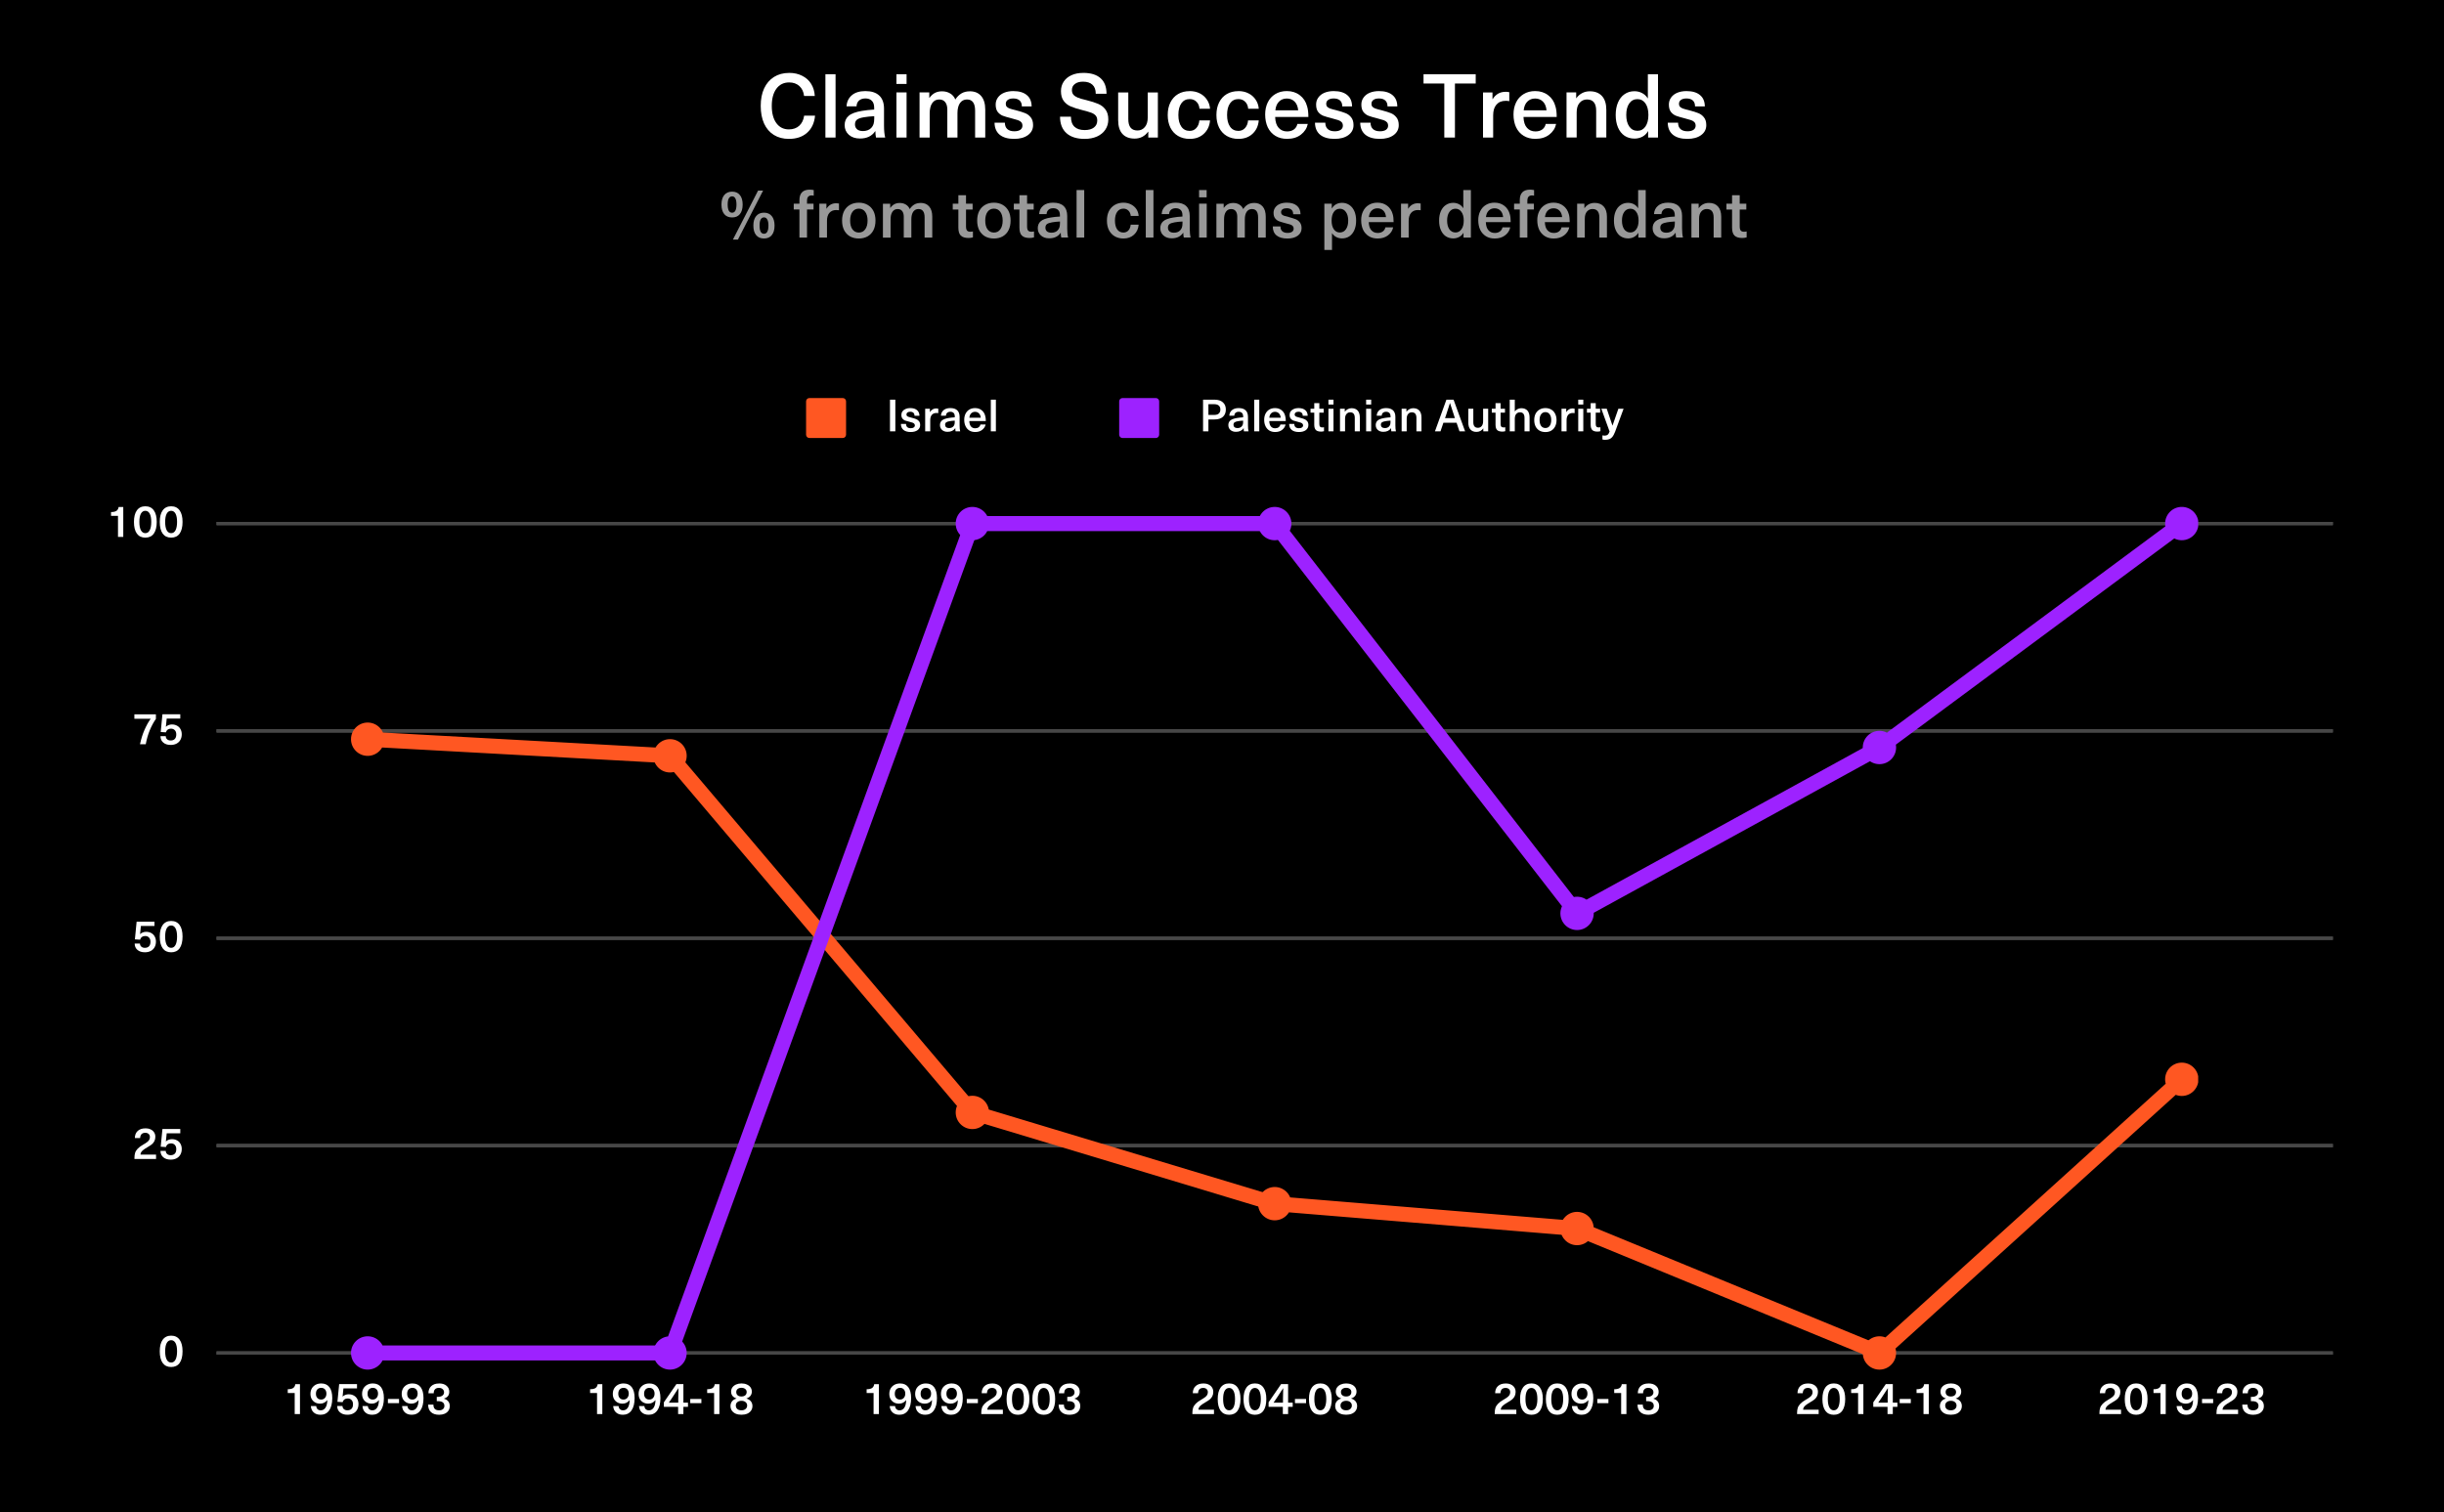 <?xml version="1.0" encoding="UTF-8"?>
<svg xmlns="http://www.w3.org/2000/svg" xmlns:xlink="http://www.w3.org/1999/xlink" viewBox="0 0 1000 618.83">
  <defs>
    <clipPath id="clippath">
      <rect x="329.81" y="162.89" width="16.37" height="16.37" style="fill: none;"/>
    </clipPath>
    <clipPath id="clippath-1">
      <path d="m346.18,177.9v-13.64c0-.75-.6-1.36-1.36-1.36h-13.64c-.75,0-1.36.61-1.36,1.36v13.64c0,.75.61,1.36,1.36,1.36h13.64c.76,0,1.36-.61,1.36-1.36" style="fill: none;"/>
    </clipPath>
    <clipPath id="clippath-2">
      <rect x="457.74" y="162.89" width="16.68" height="16.37" style="fill: none;"/>
    </clipPath>
    <clipPath id="clippath-3">
      <path d="m474.29,177.9v-13.64c0-.75-.61-1.36-1.36-1.36h-13.64c-.75,0-1.36.61-1.36,1.36v13.64c0,.75.61,1.36,1.36,1.36h13.64c.75,0,1.36-.61,1.36-1.36" style="fill: none;"/>
    </clipPath>
    <clipPath id="clippath-4">
      <rect x="88.58" y="213.6" width="865.98" height="1.36" style="fill: #474747;"/>
    </clipPath>
    <mask id="mask" x="-162.55" y="-1127.63" width="1309.71" height="3274.29" maskUnits="userSpaceOnUse">
      <g id="_551d7cacd5" data-name="551d7cacd5">
        <rect x="-162.55" y="-1127.63" width="1309.71" height="3274.29"/>
      </g>
    </mask>
    <clipPath id="clippath-5">
      <rect x="88.47" y="213.01" width="867.69" height="3.64" style="fill: #474747;"/>
    </clipPath>
    <clipPath id="clippath-6">
      <rect x="88.58" y="213.6" width="865.98" height="1.36" style="fill: #474747;"/>
    </clipPath>
    <clipPath id="clippath-7">
      <rect x="88.58" y="298.45" width="865.98" height="1.36" style="fill: #474747;"/>
    </clipPath>
    <mask id="mask-1" x="-162.55" y="-1127.63" width="1309.71" height="3274.29" maskUnits="userSpaceOnUse">
      <g id="_49321ba6bf" data-name="49321ba6bf">
        <rect x="-162.55" y="-1127.63" width="1309.71" height="3274.29"/>
      </g>
    </mask>
    <clipPath id="clippath-8">
      <rect x="88.47" y="296.68" width="867.69" height="3.64" style="fill: #474747;"/>
    </clipPath>
    <clipPath id="clippath-9">
      <rect x="88.58" y="298.45" width="865.98" height="1.36" style="fill: #474747;"/>
    </clipPath>
    <clipPath id="clippath-10">
      <rect x="88.58" y="383.31" width="865.98" height="1.36" style="fill: #474747;"/>
    </clipPath>
    <mask id="mask-2" x="-162.55" y="-1127.63" width="1309.71" height="3274.29" maskUnits="userSpaceOnUse">
      <g id="_203acceadf" data-name="203acceadf">
        <rect x="-162.55" y="-1127.63" width="1309.71" height="3274.29"/>
      </g>
    </mask>
    <clipPath id="clippath-11">
      <rect x="88.47" y="382.18" width="867.69" height="3.64" style="fill: #474747;"/>
    </clipPath>
    <clipPath id="clippath-12">
      <rect x="88.58" y="383.31" width="865.98" height="1.36" style="fill: #474747;"/>
    </clipPath>
    <clipPath id="clippath-13">
      <rect x="88.58" y="468.16" width="865.98" height="1.36" style="fill: #474747;"/>
    </clipPath>
    <mask id="mask-3" x="-162.55" y="-1127.63" width="1309.71" height="3274.29" maskUnits="userSpaceOnUse">
      <g id="_444fdf9f61" data-name="444fdf9f61">
        <rect x="-162.55" y="-1127.63" width="1309.71" height="3274.29"/>
      </g>
    </mask>
    <clipPath id="clippath-14">
      <rect x="88.47" y="467.67" width="867.69" height="3.64" style="fill: #474747;"/>
    </clipPath>
    <clipPath id="clippath-15">
      <rect x="88.58" y="468.16" width="865.98" height="1.36" style="fill: #474747;"/>
    </clipPath>
    <clipPath id="clippath-16">
      <rect x="88.58" y="553.03" width="865.98" height="1.36" style="fill: #474747;"/>
    </clipPath>
    <mask id="mask-4" x="-162.55" y="-1127.63" width="1309.71" height="3274.29" maskUnits="userSpaceOnUse">
      <g id="_75351ef41a" data-name="75351ef41a">
        <rect x="-162.55" y="-1127.63" width="1309.71" height="3274.29"/>
      </g>
    </mask>
    <clipPath id="clippath-17">
      <rect x="88.47" y="551.35" width="867.69" height="3.64" style="fill: #474747;"/>
    </clipPath>
    <clipPath id="clippath-18">
      <rect x="88.58" y="553.03" width="865.98" height="1.36" style="fill: #474747;"/>
    </clipPath>
    <clipPath id="clippath-19">
      <rect x="143.61" y="294.86" width="133.7" height="17.64" style="fill: none;"/>
    </clipPath>
    <clipPath id="clippath-20">
      <path d="m157.26,302.53c0-3.77-3.06-6.82-6.82-6.82s-6.82,3.05-6.82,6.82,3.06,6.82,6.82,6.82,6.82-3.06,6.82-6.82m-6.65-3.07c-1.7-.09-3.14,1.21-3.23,2.9s1.2,3.14,2.89,3.23l123.72,6.79c1.69.09,3.14-1.2,3.23-2.89.09-1.7-1.21-3.14-2.9-3.23l-123.71-6.79" style="fill: none;"/>
    </clipPath>
    <clipPath id="clippath-21">
      <rect x="266.74" y="302.14" width="134.61" height="156.44" style="fill: none;"/>
    </clipPath>
    <clipPath id="clippath-22">
      <path d="m280.97,309.32c0-3.77-3.05-6.82-6.82-6.82s-6.82,3.06-6.82,6.82,3.06,6.82,6.82,6.82,6.82-3.06,6.82-6.82m-4.48-1.98c-1.09-1.29-3.03-1.46-4.33-.36-1.29,1.1-1.45,3.03-.36,4.33l123.71,145.96c1.09,1.29,3.03,1.45,4.33.36s1.45-3.03.36-4.33l-123.71-145.95" style="fill: none;"/>
    </clipPath>
    <clipPath id="clippath-23">
      <rect x="390.55" y="447.66" width="134.5" height="49.02" style="fill: none;"/>
    </clipPath>
    <clipPath id="clippath-24">
      <path d="m404.68,455.27c0-3.77-3.06-6.82-6.82-6.82s-6.82,3.05-6.82,6.82,3.05,6.82,6.82,6.82,6.82-3.06,6.82-6.82m-5.94-2.94c-1.62-.49-3.33.43-3.82,2.05-.49,1.62.43,3.33,2.05,3.82l123.71,37.34c1.63.49,3.34-.43,3.83-2.05s-.43-3.33-2.05-3.82l-123.72-37.34" style="fill: none;"/>
    </clipPath>
    <clipPath id="clippath-25">
      <rect x="514.7" y="485.77" width="134.04" height="20.1" style="fill: none;"/>
    </clipPath>
    <clipPath id="clippath-26">
      <path d="m528.39,492.61c0-3.77-3.06-6.82-6.82-6.82s-6.82,3.06-6.82,6.82,3.06,6.82,6.82,6.82,6.82-3.06,6.82-6.82m-6.57-3.06c-1.68-.14-3.17,1.12-3.31,2.81-.14,1.69,1.12,3.17,2.81,3.31l123.71,10.18c1.69.14,3.17-1.12,3.31-2.81.14-1.69-1.12-3.18-2.81-3.31l-123.72-10.18" style="fill: none;"/>
    </clipPath>
    <clipPath id="clippath-27">
      <rect x="637.83" y="495.32" width="134.61" height="61.49" style="fill: none;"/>
    </clipPath>
    <clipPath id="clippath-28">
      <path d="m652.1,502.79c0-3.77-3.05-6.82-6.82-6.82s-6.82,3.06-6.82,6.82,3.06,6.82,6.82,6.82,6.82-3.06,6.82-6.82m-5.65-2.84c-1.57-.65-3.36.1-4.01,1.67-.65,1.56.1,3.36,1.67,4.01l123.71,50.91c1.57.65,3.36-.1,4.01-1.67s-.1-3.36-1.67-4.01l-123.71-50.91" style="fill: none;"/>
    </clipPath>
    <clipPath id="clippath-29">
      <rect x="761.64" y="433.93" width="138.13" height="126.88" style="fill: none;"/>
    </clipPath>
    <clipPath id="clippath-30">
      <path d="m775.82,553.71c0-3.77-3.06-6.82-6.82-6.82s-6.82,3.05-6.82,6.82,3.05,6.82,6.82,6.82,6.82-3.06,6.82-6.82m-8.88-2.28c-1.26,1.14-1.36,3.08-.22,4.34,1.14,1.25,3.08,1.35,4.34.21l123.71-112.01c1.26-1.14,1.35-3.08.21-4.33s-3.08-1.36-4.33-.21l-123.71,112.01m132.59-109.73c0-3.77-3.06-6.82-6.82-6.82s-6.82,3.06-6.82,6.82,3.06,6.82,6.82,6.82,6.82-3.06,6.82-6.82" style="fill: none;"/>
    </clipPath>
    <clipPath id="clippath-31">
      <rect x="143.61" y="545.89" width="133.7" height="14.91" style="fill: none;"/>
    </clipPath>
    <clipPath id="clippath-32">
      <path d="m157.26,553.71c0-3.77-3.06-6.82-6.82-6.82s-6.82,3.05-6.82,6.82,3.06,6.82,6.82,6.82,6.82-3.06,6.82-6.82m-6.82-3.07c-1.7,0-3.07,1.37-3.07,3.07s1.37,3.07,3.07,3.07h123.71c1.7,0,3.07-1.38,3.07-3.07s-1.37-3.07-3.07-3.07h-123.71" style="fill: none;"/>
    </clipPath>
    <clipPath id="clippath-33">
      <rect x="266.74" y="211.19" width="134.61" height="349.62" style="fill: none;"/>
    </clipPath>
    <clipPath id="clippath-34">
      <path d="m280.97,553.71c0-3.77-3.05-6.82-6.82-6.82s-6.82,3.05-6.82,6.82,3.06,6.82,6.82,6.82,6.82-3.06,6.82-6.82m-9.71-1.05c-.58,1.59.24,3.35,1.83,3.93,1.6.58,3.36-.23,3.94-1.83l123.72-339.44c.58-1.59-.24-3.35-1.83-3.93-1.6-.58-3.36.23-3.94,1.83l-123.72,339.43" style="fill: none;"/>
    </clipPath>
    <clipPath id="clippath-35">
      <rect x="390.55" y="207.46" width="134.5" height="13.64" style="fill: none;"/>
    </clipPath>
    <clipPath id="clippath-36">
      <path d="m404.68,214.28c0-3.77-3.06-6.82-6.82-6.82s-6.82,3.05-6.82,6.82,3.05,6.82,6.82,6.82,6.82-3.06,6.82-6.82m-6.82-3.07c-1.7,0-3.07,1.37-3.07,3.07s1.37,3.07,3.07,3.07h123.71c1.7,0,3.07-1.38,3.07-3.07s-1.37-3.07-3.07-3.07h-123.71" style="fill: none;"/>
    </clipPath>
    <clipPath id="clippath-37">
      <rect x="514.7" y="207.46" width="134.04" height="170.54" style="fill: none;"/>
    </clipPath>
    <clipPath id="clippath-38">
      <path d="m528.39,214.28c0-3.77-3.06-6.82-6.82-6.82s-6.82,3.05-6.82,6.82,3.06,6.82,6.82,6.82,6.82-3.06,6.82-6.82m-4.4-1.88c-1.04-1.34-2.96-1.58-4.31-.55-1.34,1.04-1.58,2.97-.54,4.31l123.71,159.54c1.04,1.34,2.97,1.58,4.31.54,1.34-1.04,1.58-2.96.55-4.31l-123.72-159.53" style="fill: none;"/>
    </clipPath>
    <clipPath id="clippath-39">
      <rect x="637.83" y="302.14" width="134.61" height="78.58" style="fill: none;"/>
    </clipPath>
    <clipPath id="clippath-40">
      <path d="m652.1,373.81c0-3.77-3.05-6.82-6.82-6.82s-6.82,3.06-6.82,6.82,3.06,6.82,6.82,6.82,6.82-3.06,6.82-6.82m-8.29-2.69c-1.49.82-2.03,2.69-1.22,4.17.81,1.49,2.68,2.03,4.16,1.22l123.71-67.89c1.49-.82,2.03-2.68,1.22-4.17-.81-1.49-2.68-2.03-4.16-1.22l-123.71,67.89" style="fill: none;"/>
    </clipPath>
    <clipPath id="clippath-41">
      <rect x="761.64" y="207.46" width="138.13" height="105.6" style="fill: none;"/>
    </clipPath>
    <clipPath id="clippath-42">
      <path d="m775.82,305.92c0-3.77-3.06-6.82-6.82-6.82s-6.82,3.06-6.82,6.82,3.05,6.82,6.82,6.82,6.82-3.06,6.82-6.82m-8.65-2.47c-1.36,1.01-1.65,2.93-.64,4.29,1.01,1.36,2.93,1.65,4.29.64l123.71-91.64c1.36-1.01,1.65-2.93.64-4.3-1.01-1.36-2.93-1.65-4.29-.64l-123.71,91.65m132.36-89.18c0-3.77-3.06-6.82-6.82-6.82s-6.82,3.05-6.82,6.82,3.06,6.82,6.82,6.82,6.82-3.06,6.82-6.82" style="fill: none;"/>
    </clipPath>
  </defs>
  <g id="Layer_1" data-name="Layer 1">
    <rect width="1000" height="618.83"/>
  </g>
  <g id="Layer_2" data-name="Layer 2">
    <path d="m364.15,176.53v-12.96h2.19v12.96h-2.19Z" style="fill: #fff;"/>
    <path d="m372.46,167.01c1.17,0,2.08.28,2.73.82.66.53,1,1.31,1.02,2.33h-2.02c0-.55-.16-.95-.45-1.22-.31-.28-.74-.43-1.31-.43-.5,0-.87.11-1.14.31-.27.19-.4.45-.4.8,0,.25.06.45.2.6.15.16.36.28.63.37.26.1.69.22,1.28.37.8.19,1.41.38,1.85.57.45.17.84.45,1.17.85.32.4.48.93.48,1.59,0,.85-.36,1.55-1.05,2.07-.7.51-1.65.77-2.84.77s-2.23-.28-2.93-.85c-.7-.57-1.05-1.39-1.05-2.47h2.1c0,.57.16,1.01.48,1.31.34.31.82.45,1.45.45.51,0,.92-.1,1.22-.31.3-.21.45-.48.45-.82,0-.3-.09-.54-.26-.71-.16-.18-.38-.33-.68-.43-.28-.11-.75-.24-1.39-.4-.72-.17-1.29-.33-1.71-.48-.4-.17-.75-.43-1.05-.8-.28-.38-.43-.88-.43-1.51,0-.55.15-1.03.45-1.45.3-.41.72-.74,1.28-.97.55-.24,1.18-.37,1.9-.37Z" style="fill: #fff;"/>
    <path d="m383.14,167.15c.23,0,.48.04.77.11v1.82c-.25-.04-.5-.06-.74-.06-.84,0-1.47.26-1.9.77-.44.51-.65,1.25-.65,2.22v4.52h-2.07v-9.24h1.93v1.36h.03c.6-1,1.49-1.51,2.64-1.51Z" style="fill: #fff;"/>
    <path d="m388.83,167.01c1.25,0,2.2.31,2.84.91.64.61.97,1.52.97,2.73v3.44c0,1.01.07,1.82.23,2.44h-1.88c-.08-.38-.11-.8-.11-1.28h-.03c-.68.99-1.73,1.48-3.13,1.48-.95,0-1.71-.26-2.27-.77s-.85-1.17-.85-1.99c0-.77.26-1.4.8-1.88.55-.47,1.46-.81,2.76-1.02.77-.13,1.61-.23,2.5-.28v-.34c0-.66-.16-1.14-.48-1.45-.33-.32-.77-.48-1.34-.48s-.99.16-1.31.45c-.31.28-.48.68-.51,1.17h-2.02c.04-.91.38-1.66,1.05-2.25.66-.58,1.59-.88,2.79-.88Zm1.82,5.14c-.8.04-1.51.11-2.13.23-.67.11-1.14.28-1.42.51-.27.21-.4.53-.4.94s.14.75.43.99c.28.25.68.37,1.19.37.34,0,.65-.04.94-.14.28-.11.53-.26.74-.45.24-.26.41-.54.51-.82.09-.28.14-.67.14-1.17v-.45Z" style="fill: #fff;"/>
    <path d="m399.02,175.28c.57,0,1.04-.14,1.42-.43.38-.28.61-.65.71-1.11h2.13c-.19.87-.67,1.61-1.42,2.19-.74.59-1.69.88-2.84.88-.93,0-1.73-.21-2.42-.63-.67-.43-1.18-1.02-1.53-1.76-.36-.75-.54-1.63-.54-2.61,0-.91.17-1.72.51-2.44.36-.74.87-1.31,1.53-1.73.68-.41,1.48-.63,2.39-.63,1.06,0,1.95.28,2.67.85.74.57,1.23,1.34,1.48,2.3.17.55.26,1.27.26,2.16h-6.76c.04,1.01.27,1.76.71,2.25.43.48,1,.71,1.71.71Zm-.06-6.74c-.63,0-1.16.21-1.59.63-.42.42-.67,1.02-.74,1.79h4.66c-.06-.77-.31-1.37-.74-1.79-.42-.41-.95-.63-1.59-.63Z" style="fill: #fff;"/>
    <path d="m405.41,176.53v-12.96h2.07v12.96h-2.07Z" style="fill: #fff;"/>
    <path d="m496.94,163.57c1.49,0,2.64.37,3.44,1.11.8.72,1.19,1.7,1.19,2.93s-.4,2.25-1.19,2.98c-.8.72-1.95,1.08-3.44,1.08h-2.5v4.86h-2.19v-12.96h4.69Zm-2.5,6.25h2.25c.89,0,1.55-.18,1.99-.57.43-.38.65-.92.65-1.65s-.22-1.24-.65-1.62c-.44-.38-1.1-.57-1.99-.57h-2.25v4.41Z" style="fill: #fff;"/>
    <path d="m506.82,167.01c1.25,0,2.2.31,2.84.91.64.61.97,1.52.97,2.73v3.44c0,1.01.07,1.82.23,2.44h-1.88c-.08-.38-.11-.8-.11-1.28h-.03c-.68.99-1.73,1.48-3.13,1.48-.95,0-1.71-.26-2.27-.77s-.85-1.17-.85-1.99c0-.77.26-1.4.8-1.88.55-.47,1.46-.81,2.76-1.02.77-.13,1.61-.23,2.5-.28v-.34c0-.66-.16-1.14-.48-1.45-.33-.32-.77-.48-1.34-.48s-.99.16-1.31.45c-.31.28-.48.68-.51,1.17h-2.02c.04-.91.38-1.66,1.05-2.25.66-.58,1.59-.88,2.79-.88Zm1.82,5.14c-.8.04-1.51.11-2.13.23-.67.11-1.14.28-1.42.51-.27.21-.4.53-.4.94s.14.75.43.99c.28.25.68.37,1.19.37.34,0,.65-.04.94-.14.28-.11.53-.26.74-.45.24-.26.41-.54.51-.82.09-.28.14-.67.14-1.17v-.45Z" style="fill: #fff;"/>
    <path d="m513.18,176.53v-12.96h2.07v12.96h-2.07Z" style="fill: #fff;"/>
    <path d="m521.75,175.28c.57,0,1.04-.14,1.42-.43.38-.28.61-.65.71-1.11h2.13c-.19.87-.67,1.61-1.42,2.19-.74.59-1.69.88-2.84.88-.93,0-1.73-.21-2.42-.63-.67-.43-1.18-1.02-1.53-1.76-.36-.75-.54-1.63-.54-2.61,0-.91.17-1.72.51-2.44.36-.74.87-1.31,1.53-1.73.68-.41,1.48-.63,2.39-.63,1.06,0,1.95.28,2.67.85.74.57,1.23,1.34,1.48,2.3.17.55.26,1.27.26,2.16h-6.76c.04,1.01.27,1.76.71,2.25.43.48,1,.71,1.71.71Zm-.06-6.74c-.63,0-1.16.21-1.59.63-.42.42-.67,1.02-.74,1.79h4.66c-.06-.77-.31-1.37-.74-1.79-.42-.41-.95-.63-1.59-.63Z" style="fill: #fff;"/>
    <path d="m531.31,167.01c1.17,0,2.08.28,2.73.82.66.53,1,1.31,1.02,2.33h-2.02c0-.55-.16-.95-.45-1.22-.31-.28-.74-.43-1.31-.43-.5,0-.87.11-1.14.31-.27.19-.4.45-.4.8,0,.25.06.45.2.6.15.16.36.28.63.37.26.1.69.22,1.28.37.8.19,1.41.38,1.85.57.45.17.84.45,1.17.85.32.4.48.93.48,1.59,0,.85-.36,1.55-1.05,2.07-.7.51-1.65.77-2.84.77s-2.23-.28-2.93-.85c-.7-.57-1.05-1.39-1.05-2.47h2.1c0,.57.16,1.01.48,1.31.34.31.82.45,1.45.45.51,0,.92-.1,1.22-.31.3-.21.45-.48.45-.82,0-.3-.09-.54-.26-.71-.16-.18-.38-.33-.68-.43-.28-.11-.75-.24-1.39-.4-.72-.17-1.29-.33-1.71-.48-.4-.17-.75-.43-1.05-.8-.28-.38-.43-.88-.43-1.51,0-.55.15-1.03.45-1.45.3-.41.72-.74,1.28-.97.55-.24,1.18-.37,1.9-.37Z" style="fill: #fff;"/>
    <path d="m541.08,174.94c.26,0,.48-.03.65-.09v1.62c-.38.11-.77.17-1.17.17-.99,0-1.71-.21-2.16-.65-.44-.45-.65-1.18-.65-2.19v-4.92h-1.53v-1.59h1.53v-2.3h2.07v2.3h1.79v1.59h-1.79v4.6c0,.53.09.91.28,1.14.21.21.53.31.97.31Z" style="fill: #fff;"/>
    <path d="m543.55,176.53v-9.24h2.07v9.24h-2.07Zm0-10.97v-1.99h2.07v1.99h-2.07Z" style="fill: #fff;"/>
    <path d="m553.02,167.06c1.08,0,1.91.33,2.5.97.58.65.88,1.59.88,2.84v5.66h-2.07v-5.49c0-1.53-.63-2.3-1.88-2.3-.63,0-1.14.24-1.53.71-.38.45-.57,1.11-.57,1.96v5.12h-2.07v-9.24h1.96v1.19h.03c.3-.43.69-.77,1.17-1.02.47-.26,1-.4,1.59-.4Z" style="fill: #fff;"/>
    <path d="m558.97,176.53v-9.24h2.07v9.24h-2.07Zm0-10.97v-1.99h2.07v1.99h-2.07Z" style="fill: #fff;"/>
    <path d="m567.13,167.01c1.25,0,2.2.31,2.84.91.64.61.97,1.52.97,2.73v3.44c0,1.01.07,1.82.23,2.44h-1.88c-.08-.38-.11-.8-.11-1.28h-.03c-.68.99-1.73,1.48-3.13,1.48-.95,0-1.71-.26-2.27-.77s-.85-1.17-.85-1.99c0-.77.26-1.4.8-1.88.55-.47,1.46-.81,2.76-1.02.77-.13,1.61-.23,2.5-.28v-.34c0-.66-.16-1.14-.48-1.45-.33-.32-.77-.48-1.34-.48s-.99.16-1.31.45c-.31.28-.48.68-.51,1.17h-2.02c.04-.91.38-1.66,1.05-2.25.66-.58,1.59-.88,2.79-.88Zm1.82,5.14c-.8.04-1.51.11-2.13.23-.67.11-1.14.28-1.42.51-.27.21-.4.53-.4.94s.14.75.43.99c.28.25.68.37,1.19.37.34,0,.65-.04.94-.14.28-.11.53-.26.74-.45.24-.26.41-.54.51-.82.09-.28.14-.67.14-1.17v-.45Z" style="fill: #fff;"/>
    <path d="m578.24,167.06c1.08,0,1.91.33,2.5.97.58.65.88,1.59.88,2.84v5.66h-2.07v-5.49c0-1.53-.63-2.3-1.88-2.3-.63,0-1.14.24-1.53.71-.38.45-.57,1.11-.57,1.96v5.12h-2.07v-9.24h1.96v1.19h.03c.3-.43.69-.77,1.17-1.02.47-.26,1-.4,1.59-.4Z" style="fill: #fff;"/>
    <path d="m590.59,173.01l-1.19,3.52h-2.27l4.69-12.96h2.93l4.72,12.96h-2.3l-1.19-3.52h-5.37Zm4.38-2.9c-.72-2.16-1.28-3.87-1.68-5.14h-.03c-.65,2.1-1.19,3.82-1.65,5.14l-.37,1.02h4.06l-.34-1.02Z" style="fill: #fff;"/>
    <path d="m604.13,176.76c-1.07,0-1.89-.32-2.47-.97-.59-.64-.88-1.59-.88-2.84v-5.66h2.05v5.49c0,1.53.63,2.3,1.88,2.3.63,0,1.14-.23,1.53-.68.4-.47.6-1.14.6-1.99v-5.12h2.07v9.24h-1.99v-1.19h-.03c-.31.44-.7.79-1.17,1.05-.48.24-1.01.37-1.59.37Z" style="fill: #fff;"/>
    <path d="m615.25,174.94c.26,0,.48-.03.65-.09v1.62c-.38.11-.77.17-1.17.17-.99,0-1.71-.21-2.16-.65-.44-.45-.65-1.18-.65-2.19v-4.92h-1.53v-1.59h1.53v-2.3h2.07v2.3h1.79v1.59h-1.79v4.6c0,.53.09.91.28,1.14.21.21.53.31.97.31Z" style="fill: #fff;"/>
    <path d="m619.82,168.37c.32-.43.71-.75,1.17-.97.45-.23.95-.34,1.48-.34,1.08,0,1.91.33,2.5.97.58.65.88,1.59.88,2.84v5.66h-2.07v-5.49c0-1.53-.63-2.3-1.88-2.3-.63,0-1.14.24-1.53.71-.38.45-.57,1.11-.57,1.96v5.12h-2.07v-12.96h2.07v4.8h.03Z" style="fill: #fff;"/>
    <path d="m632.33,167.01c.92,0,1.73.21,2.42.63.68.4,1.2.97,1.56,1.71.38.72.57,1.58.57,2.56s-.19,1.88-.57,2.61c-.36.72-.88,1.29-1.56,1.71-.68.4-1.49.6-2.42.6s-1.75-.2-2.44-.6c-.68-.41-1.22-.98-1.59-1.71-.36-.74-.54-1.61-.54-2.61s.18-1.83.54-2.56c.38-.74.91-1.31,1.59-1.71.7-.41,1.51-.63,2.44-.63Zm0,1.65c-.74,0-1.33.3-1.76.88-.42.57-.63,1.36-.63,2.36s.21,1.83.63,2.42c.43.57,1.02.85,1.76.85s1.31-.28,1.73-.85c.43-.58.65-1.39.65-2.42s-.22-1.79-.65-2.36c-.42-.58-.99-.88-1.73-.88Z" style="fill: #fff;"/>
    <path d="m643.51,167.15c.23,0,.48.04.77.11v1.82c-.25-.04-.5-.06-.74-.06-.84,0-1.47.26-1.9.77-.44.51-.65,1.25-.65,2.22v4.52h-2.07v-9.24h1.93v1.36h.03c.6-1,1.49-1.51,2.64-1.51Z" style="fill: #fff;"/>
    <path d="m645.76,176.53v-9.24h2.07v9.24h-2.07Zm0-10.97v-1.99h2.07v1.99h-2.07Z" style="fill: #fff;"/>
    <path d="m654.18,174.94c.26,0,.48-.03.65-.09v1.62c-.38.11-.77.17-1.17.17-.99,0-1.71-.21-2.16-.65-.44-.45-.65-1.18-.65-2.19v-4.92h-1.53v-1.59h1.53v-2.3h2.07v2.3h1.79v1.59h-1.79v4.6c0,.53.09.91.28,1.14.21.21.53.31.97.31Z" style="fill: #fff;"/>
    <path d="m660.74,176.93c-.31.8-.64,1.41-.99,1.85-.34.43-.76.75-1.25.94-.48.18-1.07.28-1.79.28-.38,0-.73-.05-1.05-.14v-1.68c.28.07.58.11.88.11.55,0,.97-.13,1.28-.37.3-.25.55-.68.77-1.31l-3.38-9.32h2.22l2.33,6.88h.03l2.39-6.88h2.13l-3.55,9.64Z" style="fill: #fff;"/>
    <g style="clip-path: url(#clippath); fill: none;">
      <g style="clip-path: url(#clippath-1); fill: none;">
        <path d="m329.81,162.89h144.61v16.37h-144.61v-16.37Z" style="fill: #ff5722;"/>
      </g>
    </g>
    <g style="clip-path: url(#clippath-2); fill: none;">
      <g style="clip-path: url(#clippath-3); fill: none;">
        <path d="m329.81,162.89h144.61v16.37h-144.61v-16.37Z" style="fill: #9d22ff;"/>
      </g>
    </g>
    <path d="m120.58,578.72v-8.61h-2.84v-1.56c.98,0,1.71-.16,2.19-.48.49-.32.8-.85.91-1.59h1.9v12.25h-2.16Z" style="fill: #fff;"/>
    <path d="m131.12,579c-1.14,0-2.06-.31-2.76-.94-.7-.63-1.09-1.49-1.17-2.61h2.19c.07.59.27,1.02.6,1.31.32.28.74.43,1.25.43.8,0,1.43-.34,1.9-1.02.49-.68.75-1.72.8-3.13h-.06c-.74.95-1.71,1.42-2.9,1.42-.78,0-1.47-.17-2.07-.51-.59-.34-1.05-.81-1.39-1.42-.33-.6-.48-1.29-.48-2.07,0-.83.18-1.57.54-2.22.38-.64.9-1.14,1.56-1.51.68-.36,1.45-.54,2.3-.54,1.46,0,2.57.5,3.35,1.51.77,1.01,1.17,2.5,1.17,4.49,0,2.18-.43,3.87-1.28,5.06-.84,1.18-2.02,1.76-3.55,1.76Zm.28-6.22c.64,0,1.17-.23,1.56-.68s.6-1.03.6-1.73-.19-1.29-.57-1.73c-.38-.43-.9-.65-1.56-.65s-1.19.22-1.59.65c-.38.44-.57,1.02-.57,1.76s.18,1.3.57,1.73c.38.44.9.65,1.56.65Z" style="fill: #fff;"/>
    <path d="m140.52,568.23l-.34,3.33h.03c.3-.3.66-.53,1.08-.68.43-.17.89-.26,1.36-.26.8,0,1.49.17,2.1.51.63.33,1.09.8,1.42,1.42.34.61.51,1.31.51,2.1,0,.87-.19,1.64-.57,2.3-.36.65-.88,1.15-1.56,1.51-.68.36-1.48.54-2.39.54-1.27,0-2.29-.32-3.04-.97-.76-.64-1.14-1.51-1.14-2.61h2.16c.01.55.21.99.6,1.31.38.31.85.45,1.42.45.72,0,1.28-.21,1.68-.63.4-.43.6-1.04.6-1.82s-.2-1.34-.6-1.76c-.38-.41-.91-.63-1.59-.63-.53,0-.98.14-1.34.4-.34.27-.58.64-.71,1.11l-2.13-.14.71-7.25h7.3v1.76h-5.57Z" style="fill: #fff;"/>
    <path d="m152.24,579c-1.14,0-2.06-.31-2.76-.94-.7-.63-1.09-1.49-1.17-2.61h2.19c.07.59.27,1.02.6,1.31.32.28.74.43,1.25.43.8,0,1.43-.34,1.9-1.02.49-.68.75-1.72.8-3.13h-.06c-.74.95-1.71,1.42-2.9,1.42-.78,0-1.47-.17-2.07-.51-.59-.34-1.05-.81-1.39-1.42-.33-.6-.48-1.29-.48-2.07,0-.83.18-1.57.54-2.22.38-.64.9-1.14,1.56-1.51.68-.36,1.45-.54,2.3-.54,1.46,0,2.57.5,3.35,1.51.77,1.01,1.17,2.5,1.17,4.49,0,2.18-.43,3.87-1.28,5.06-.84,1.18-2.02,1.76-3.55,1.76Zm.28-6.22c.64,0,1.17-.23,1.56-.68s.6-1.03.6-1.73-.19-1.29-.57-1.73c-.38-.43-.9-.65-1.56-.65s-1.19.22-1.59.65c-.38.44-.57,1.02-.57,1.76s.18,1.3.57,1.73c.38.44.9.65,1.56.65Z" style="fill: #fff;"/>
    <path d="m158.72,574.25v-1.71h4.55v1.71h-4.55Z" style="fill: #fff;"/>
    <path d="m168.45,579c-1.14,0-2.06-.31-2.76-.94-.7-.63-1.09-1.49-1.17-2.61h2.19c.07.59.27,1.02.6,1.31.32.28.74.43,1.25.43.8,0,1.43-.34,1.9-1.02.49-.68.75-1.72.8-3.13h-.06c-.74.95-1.71,1.42-2.9,1.42-.78,0-1.47-.17-2.07-.51-.59-.34-1.05-.81-1.39-1.42-.33-.6-.48-1.29-.48-2.07,0-.83.18-1.57.54-2.22.38-.64.9-1.14,1.56-1.51.68-.36,1.45-.54,2.3-.54,1.46,0,2.57.5,3.35,1.51.77,1.01,1.17,2.5,1.17,4.49,0,2.18-.43,3.87-1.28,5.06-.84,1.18-2.02,1.76-3.55,1.76Zm.28-6.22c.64,0,1.17-.23,1.56-.68s.6-1.03.6-1.73-.19-1.29-.57-1.73c-.38-.43-.9-.65-1.56-.65s-1.19.22-1.59.65c-.38.44-.57,1.02-.57,1.76s.18,1.3.57,1.73c.38.44.9.65,1.56.65Z" style="fill: #fff;"/>
    <path d="m179.64,566.18c1.29,0,2.3.31,3.04.94.75.61,1.14,1.44,1.14,2.47,0,.7-.17,1.28-.51,1.73-.34.44-.88.79-1.62,1.05v.06c.81.27,1.4.65,1.76,1.14.38.48.57,1.1.57,1.88,0,.72-.18,1.35-.54,1.88-.36.53-.87.95-1.53,1.25-.67.28-1.42.43-2.27.43-1.44,0-2.55-.36-3.33-1.08-.78-.72-1.17-1.74-1.17-3.07h2.16c0,.78.18,1.36.57,1.76.4.38.98.57,1.76.57.64,0,1.17-.16,1.56-.48.4-.34.6-.78.6-1.34,0-1.29-.9-1.93-2.67-1.93h-.45v-1.76h.45c.77,0,1.39-.17,1.85-.51s.68-.8.68-1.36c0-.53-.2-.97-.6-1.31-.38-.34-.9-.51-1.53-.51s-1.19.19-1.56.57c-.36.36-.54.91-.54,1.65h-2.16c0-1.25.38-2.22,1.14-2.93.77-.72,1.85-1.08,3.21-1.08Z" style="fill: #fff;"/>
    <path d="m244.29,578.72v-8.61h-2.84v-1.56c.98,0,1.71-.16,2.19-.48.49-.32.8-.85.91-1.59h1.9v12.25h-2.16Z" style="fill: #fff;"/>
    <path d="m254.83,579c-1.14,0-2.06-.31-2.76-.94-.7-.63-1.09-1.49-1.17-2.61h2.19c.07.59.27,1.02.6,1.31.32.28.74.43,1.25.43.8,0,1.43-.34,1.9-1.02.49-.68.75-1.72.8-3.13h-.06c-.74.95-1.71,1.42-2.9,1.42-.78,0-1.47-.17-2.07-.51-.59-.34-1.05-.81-1.39-1.42-.33-.6-.48-1.29-.48-2.07,0-.83.18-1.57.54-2.22.38-.64.9-1.14,1.56-1.51.68-.36,1.45-.54,2.3-.54,1.46,0,2.57.5,3.35,1.51.77,1.01,1.17,2.5,1.17,4.49,0,2.18-.43,3.87-1.28,5.06-.84,1.18-2.02,1.76-3.55,1.76Zm.28-6.22c.64,0,1.17-.23,1.56-.68s.6-1.03.6-1.73-.19-1.29-.57-1.73c-.38-.43-.9-.65-1.56-.65s-1.19.22-1.59.65c-.38.44-.57,1.02-.57,1.76s.18,1.3.57,1.73c.38.44.9.65,1.56.65Z" style="fill: #fff;"/>
    <path d="m265.39,579c-1.14,0-2.06-.31-2.76-.94-.7-.63-1.09-1.49-1.17-2.61h2.19c.07.59.27,1.02.6,1.31.32.28.74.43,1.25.43.8,0,1.43-.34,1.9-1.02.49-.68.75-1.72.8-3.13h-.06c-.74.95-1.71,1.42-2.9,1.42-.78,0-1.47-.17-2.07-.51-.59-.34-1.05-.81-1.39-1.42-.33-.6-.48-1.29-.48-2.07,0-.83.18-1.57.54-2.22.38-.64.9-1.14,1.56-1.51.68-.36,1.45-.54,2.3-.54,1.46,0,2.57.5,3.35,1.51.77,1.01,1.17,2.5,1.17,4.49,0,2.18-.43,3.87-1.28,5.06-.84,1.18-2.02,1.76-3.55,1.76Zm.28-6.22c.64,0,1.17-.23,1.56-.68s.6-1.03.6-1.73-.19-1.29-.57-1.73c-.38-.43-.9-.65-1.56-.65s-1.19.22-1.59.65c-.38.44-.57,1.02-.57,1.76s.18,1.3.57,1.73c.38.44.9.65,1.56.65Z" style="fill: #fff;"/>
    <path d="m279.62,575.76v2.96h-2.16v-2.96h-5.83v-1.85l5.12-7.45h2.87v7.59h1.88v1.71h-1.88Zm-2.1-1.71v-1.59c0-1.26.03-2.71.09-4.32h-.03c-.59.97-1.47,2.32-2.64,4.04l-1.28,1.88h3.87Z" style="fill: #fff;"/>
    <path d="m282.43,574.25v-1.71h4.55v1.71h-4.55Z" style="fill: #fff;"/>
    <path d="m292.19,578.72v-8.61h-2.84v-1.56c.98,0,1.71-.16,2.19-.48.49-.32.8-.85.91-1.59h1.9v12.25h-2.16Z" style="fill: #fff;"/>
    <path d="m303.38,566.18c.81,0,1.54.14,2.19.43.64.27,1.14.65,1.51,1.17.36.51.54,1.1.54,1.76s-.2,1.27-.6,1.76c-.38.48-.91.82-1.59,1.02v.06c.75.21,1.35.58,1.79,1.11.43.53.65,1.18.65,1.93s-.19,1.36-.57,1.9c-.36.53-.88.95-1.56,1.25-.68.28-1.47.43-2.36.43s-1.68-.14-2.36-.43c-.67-.3-1.19-.72-1.56-1.25-.38-.55-.57-1.18-.57-1.9s.21-1.4.65-1.93c.43-.53,1.03-.9,1.79-1.11v-.06c-.68-.21-1.22-.55-1.62-1.02-.38-.49-.57-1.08-.57-1.76s.18-1.25.54-1.76c.38-.51.88-.9,1.51-1.17.64-.28,1.37-.43,2.19-.43Zm0,1.79c-.65,0-1.17.16-1.56.48-.38.31-.57.72-.57,1.25,0,.57.18,1.02.57,1.34.38.33.9.48,1.56.48s1.18-.16,1.56-.48c.38-.32.57-.77.57-1.34,0-.53-.2-.95-.6-1.25-.38-.32-.9-.48-1.53-.48Zm0,5.32c-.68,0-1.24.18-1.68.54-.42.34-.63.81-.63,1.39s.2,1.07.6,1.42c.41.36.98.54,1.71.54s1.26-.18,1.68-.54c.43-.36.65-.83.65-1.42s-.22-1.03-.65-1.39c-.42-.36-.98-.54-1.68-.54Z" style="fill: #fff;"/>
    <path d="m357.44,578.72v-8.61h-2.84v-1.56c.98,0,1.71-.16,2.19-.48.49-.32.8-.85.91-1.59h1.9v12.25h-2.16Z" style="fill: #fff;"/>
    <path d="m367.97,579c-1.14,0-2.06-.31-2.76-.94-.7-.63-1.09-1.49-1.17-2.61h2.19c.07.59.27,1.02.6,1.31.32.28.74.43,1.25.43.8,0,1.43-.34,1.9-1.02.49-.68.75-1.72.8-3.13h-.06c-.74.95-1.71,1.42-2.9,1.42-.78,0-1.47-.17-2.07-.51-.59-.34-1.05-.81-1.39-1.42-.33-.6-.48-1.29-.48-2.07,0-.83.18-1.57.54-2.22.38-.64.9-1.14,1.56-1.51.68-.36,1.45-.54,2.3-.54,1.46,0,2.57.5,3.35,1.51.77,1.01,1.17,2.5,1.17,4.49,0,2.18-.43,3.87-1.28,5.06-.84,1.18-2.02,1.76-3.55,1.76Zm.28-6.22c.64,0,1.17-.23,1.56-.68s.6-1.03.6-1.73-.19-1.29-.57-1.73c-.38-.43-.9-.65-1.56-.65s-1.19.22-1.59.65c-.38.44-.57,1.02-.57,1.76s.18,1.3.57,1.73c.38.44.9.65,1.56.65Z" style="fill: #fff;"/>
    <path d="m378.54,579c-1.14,0-2.06-.31-2.76-.94-.7-.63-1.09-1.49-1.17-2.61h2.19c.07.59.27,1.02.6,1.31.32.28.74.43,1.25.43.8,0,1.43-.34,1.9-1.02.49-.68.75-1.72.8-3.13h-.06c-.74.95-1.71,1.42-2.9,1.42-.78,0-1.47-.17-2.07-.51-.59-.34-1.05-.81-1.39-1.42-.33-.6-.48-1.29-.48-2.07,0-.83.18-1.57.54-2.22.38-.64.9-1.14,1.56-1.51.68-.36,1.45-.54,2.3-.54,1.46,0,2.57.5,3.35,1.51.77,1.01,1.17,2.5,1.17,4.49,0,2.18-.43,3.87-1.28,5.06-.84,1.18-2.02,1.76-3.55,1.76Zm.28-6.22c.64,0,1.17-.23,1.56-.68s.6-1.03.6-1.73-.19-1.29-.57-1.73c-.38-.43-.9-.65-1.56-.65s-1.19.22-1.59.65c-.38.44-.57,1.02-.57,1.76s.18,1.3.57,1.73c.38.44.9.65,1.56.65Z" style="fill: #fff;"/>
    <path d="m389.1,579c-1.14,0-2.06-.31-2.76-.94-.7-.63-1.09-1.49-1.17-2.61h2.19c.07.59.27,1.02.6,1.31.32.28.74.43,1.25.43.8,0,1.43-.34,1.9-1.02.49-.68.75-1.72.8-3.13h-.06c-.74.95-1.71,1.42-2.9,1.42-.78,0-1.47-.17-2.07-.51-.59-.34-1.05-.81-1.39-1.42-.33-.6-.48-1.29-.48-2.07,0-.83.18-1.57.54-2.22.38-.64.9-1.14,1.56-1.51.68-.36,1.45-.54,2.3-.54,1.46,0,2.57.5,3.35,1.51.77,1.01,1.17,2.5,1.17,4.49,0,2.18-.43,3.87-1.28,5.06-.84,1.18-2.02,1.76-3.55,1.76Zm.28-6.22c.64,0,1.17-.23,1.56-.68s.6-1.03.6-1.73-.19-1.29-.57-1.73c-.38-.43-.9-.65-1.56-.65s-1.19.22-1.59.65c-.38.44-.57,1.02-.57,1.76s.18,1.3.57,1.73c.38.44.9.65,1.56.65Z" style="fill: #fff;"/>
    <path d="m395.57,574.25v-1.71h4.55v1.71h-4.55Z" style="fill: #fff;"/>
    <path d="m405.96,566.18c.81,0,1.52.14,2.13.43.63.28,1.11.7,1.45,1.22.34.51.51,1.12.51,1.82s-.14,1.28-.4,1.79c-.25.5-.6.93-1.05,1.31-.45.36-1.05.75-1.79,1.17-.78.45-1.36.85-1.76,1.17-.4.33-.68.63-.82.91-.16.28-.24.6-.26.94h6.37v1.79h-8.84v-.37c0-.85.09-1.57.28-2.16.18-.58.54-1.14,1.05-1.68.51-.55,1.25-1.09,2.22-1.65.7-.4,1.23-.74,1.59-1.02.38-.28.67-.58.88-.91.21-.34.31-.74.31-1.19,0-.53-.17-.95-.51-1.25-.34-.32-.8-.48-1.36-.48-1.36,0-2.07.72-2.13,2.16h-2.16c.01-1.26.41-2.25,1.17-2.93.75-.7,1.8-1.05,3.13-1.05Z" style="fill: #fff;"/>
    <path d="m416.52,566.18c1.51,0,2.67.56,3.47,1.68.8,1.1,1.19,2.67,1.19,4.72s-.4,3.66-1.19,4.78c-.8,1.1-1.95,1.65-3.47,1.65s-2.66-.55-3.47-1.65c-.8-1.12-1.19-2.71-1.19-4.78s.4-3.62,1.19-4.72c.81-1.12,1.97-1.68,3.47-1.68Zm0,1.85c-.78,0-1.39.39-1.82,1.17-.42.78-.63,1.9-.63,3.38s.21,2.61.63,3.41c.43.8,1.04,1.19,1.82,1.19s1.37-.4,1.79-1.19c.41-.8.63-1.93.63-3.41s-.21-2.6-.63-3.38c-.42-.77-1.02-1.17-1.79-1.17Z" style="fill: #fff;"/>
    <path d="m427.08,566.18c1.51,0,2.67.56,3.47,1.68.8,1.1,1.19,2.67,1.19,4.72s-.4,3.66-1.19,4.78c-.8,1.1-1.95,1.65-3.47,1.65s-2.66-.55-3.47-1.65c-.8-1.12-1.19-2.71-1.19-4.78s.4-3.62,1.19-4.72c.81-1.12,1.97-1.68,3.47-1.68Zm0,1.85c-.78,0-1.39.39-1.82,1.17-.42.78-.63,1.9-.63,3.38s.21,2.61.63,3.41c.43.8,1.04,1.19,1.82,1.19s1.37-.4,1.79-1.19c.41-.8.63-1.93.63-3.41s-.21-2.6-.63-3.38c-.42-.77-1.02-1.17-1.79-1.17Z" style="fill: #fff;"/>
    <path d="m437.62,566.18c1.29,0,2.3.31,3.04.94.75.61,1.14,1.44,1.14,2.47,0,.7-.17,1.28-.51,1.73-.34.44-.88.79-1.62,1.05v.06c.81.27,1.4.65,1.76,1.14.38.48.57,1.1.57,1.88,0,.72-.18,1.35-.54,1.88-.36.53-.87.95-1.53,1.25-.67.28-1.42.43-2.27.43-1.44,0-2.55-.36-3.33-1.08-.78-.72-1.17-1.74-1.17-3.07h2.16c0,.78.18,1.36.57,1.76.4.38.98.57,1.76.57.64,0,1.17-.16,1.56-.48.4-.34.6-.78.6-1.34,0-1.29-.9-1.93-2.67-1.93h-.45v-1.76h.45c.77,0,1.39-.17,1.85-.51s.68-.8.68-1.36c0-.53-.2-.97-.6-1.31-.38-.34-.9-.51-1.53-.51s-1.19.19-1.56.57c-.36.36-.54.91-.54,1.65h-2.16c0-1.25.38-2.22,1.14-2.93.77-.72,1.85-1.08,3.21-1.08Z" style="fill: #fff;"/>
    <path d="m492.34,566.18c.81,0,1.52.14,2.13.43.63.28,1.11.7,1.45,1.22.34.51.51,1.12.51,1.82s-.14,1.28-.4,1.79c-.25.5-.6.93-1.05,1.31-.45.36-1.05.75-1.79,1.17-.78.45-1.36.85-1.76,1.17-.4.33-.68.63-.82.91-.16.28-.24.6-.26.94h6.37v1.79h-8.84v-.37c0-.85.09-1.57.28-2.16.18-.58.54-1.14,1.05-1.68.51-.55,1.25-1.09,2.22-1.65.7-.4,1.23-.74,1.59-1.02.38-.28.67-.58.88-.91.21-.34.31-.74.31-1.19,0-.53-.17-.95-.51-1.25-.34-.32-.8-.48-1.36-.48-1.36,0-2.07.72-2.13,2.16h-2.16c.01-1.26.41-2.25,1.17-2.93.75-.7,1.8-1.05,3.13-1.05Z" style="fill: #fff;"/>
    <path d="m502.91,566.18c1.51,0,2.67.56,3.47,1.68.8,1.1,1.19,2.67,1.19,4.72s-.4,3.66-1.19,4.78c-.8,1.1-1.95,1.65-3.47,1.65s-2.66-.55-3.47-1.65c-.8-1.12-1.19-2.71-1.19-4.78s.4-3.62,1.19-4.72c.81-1.12,1.97-1.68,3.47-1.68Zm0,1.85c-.78,0-1.39.39-1.82,1.17-.42.78-.63,1.9-.63,3.38s.21,2.61.63,3.41c.43.8,1.04,1.19,1.82,1.19s1.37-.4,1.79-1.19c.41-.8.63-1.93.63-3.41s-.21-2.6-.63-3.38c-.42-.77-1.02-1.17-1.79-1.17Z" style="fill: #fff;"/>
    <path d="m513.47,566.18c1.51,0,2.67.56,3.47,1.68.8,1.1,1.19,2.67,1.19,4.72s-.4,3.66-1.19,4.78c-.8,1.1-1.95,1.65-3.47,1.65s-2.66-.55-3.47-1.65c-.8-1.12-1.19-2.71-1.19-4.78s.4-3.62,1.19-4.72c.81-1.12,1.97-1.68,3.47-1.68Zm0,1.85c-.78,0-1.39.39-1.82,1.17-.42.78-.63,1.9-.63,3.38s.21,2.61.63,3.41c.43.8,1.04,1.19,1.82,1.19s1.37-.4,1.79-1.19c.41-.8.63-1.93.63-3.41s-.21-2.6-.63-3.38c-.42-.77-1.02-1.17-1.79-1.17Z" style="fill: #fff;"/>
    <path d="m527.05,575.76v2.96h-2.16v-2.96h-5.83v-1.85l5.12-7.45h2.87v7.59h1.88v1.71h-1.88Zm-2.1-1.71v-1.59c0-1.26.03-2.71.09-4.32h-.03c-.59.97-1.47,2.32-2.64,4.04l-1.28,1.88h3.87Z" style="fill: #fff;"/>
    <path d="m529.85,574.25v-1.71h4.55v1.71h-4.55Z" style="fill: #fff;"/>
    <path d="m540.24,566.18c1.51,0,2.67.56,3.47,1.68.8,1.1,1.19,2.67,1.19,4.72s-.4,3.66-1.19,4.78c-.8,1.1-1.95,1.65-3.47,1.65s-2.66-.55-3.47-1.65c-.8-1.12-1.19-2.71-1.19-4.78s.4-3.62,1.19-4.72c.81-1.12,1.97-1.68,3.47-1.68Zm0,1.85c-.78,0-1.39.39-1.82,1.17-.42.78-.63,1.9-.63,3.38s.21,2.61.63,3.41c.43.8,1.04,1.19,1.82,1.19s1.37-.4,1.79-1.19c.41-.8.63-1.93.63-3.41s-.21-2.6-.63-3.38c-.42-.77-1.02-1.17-1.79-1.17Z" style="fill: #fff;"/>
    <path d="m550.8,566.18c.81,0,1.54.14,2.19.43.64.27,1.14.65,1.51,1.17.36.51.54,1.1.54,1.76s-.2,1.27-.6,1.76c-.38.48-.91.82-1.59,1.02v.06c.75.21,1.35.58,1.79,1.11.43.53.65,1.18.65,1.93s-.19,1.36-.57,1.9c-.36.53-.88.95-1.56,1.25-.68.28-1.47.43-2.36.43s-1.68-.14-2.36-.43c-.67-.3-1.19-.72-1.56-1.25-.38-.55-.57-1.18-.57-1.9s.21-1.4.65-1.93c.43-.53,1.03-.9,1.79-1.11v-.06c-.68-.21-1.22-.55-1.62-1.02-.38-.49-.57-1.08-.57-1.76s.18-1.25.54-1.76c.38-.51.88-.9,1.51-1.17.64-.28,1.37-.43,2.19-.43Zm0,1.79c-.65,0-1.17.16-1.56.48-.38.31-.57.72-.57,1.25,0,.57.18,1.02.57,1.34.38.33.9.48,1.56.48s1.18-.16,1.56-.48c.38-.32.57-.77.57-1.34,0-.53-.2-.95-.6-1.25-.38-.32-.9-.48-1.53-.48Zm0,5.32c-.68,0-1.24.18-1.68.54-.42.34-.63.81-.63,1.39s.2,1.07.6,1.42c.41.36.98.54,1.71.54s1.26-.18,1.68-.54c.43-.36.65-.83.65-1.42s-.22-1.03-.65-1.39c-.42-.36-.98-.54-1.68-.54Z" style="fill: #fff;"/>
    <path d="m616.05,566.18c.81,0,1.52.14,2.13.43.63.28,1.11.7,1.45,1.22.34.51.51,1.12.51,1.82s-.14,1.28-.4,1.79c-.25.5-.6.93-1.05,1.31-.45.36-1.05.75-1.79,1.17-.78.45-1.36.85-1.76,1.17-.4.33-.68.63-.82.91-.16.28-.24.6-.26.94h6.37v1.79h-8.84v-.37c0-.85.09-1.57.28-2.16.18-.58.54-1.14,1.05-1.68.51-.55,1.25-1.09,2.22-1.65.7-.4,1.23-.74,1.59-1.02.38-.28.67-.58.88-.91.21-.34.31-.74.31-1.19,0-.53-.17-.95-.51-1.25-.34-.32-.8-.48-1.36-.48-1.36,0-2.07.72-2.13,2.16h-2.16c.01-1.26.41-2.25,1.17-2.93.75-.7,1.8-1.05,3.13-1.05Z" style="fill: #fff;"/>
    <path d="m626.62,566.18c1.51,0,2.67.56,3.47,1.68.8,1.1,1.19,2.67,1.19,4.72s-.4,3.66-1.19,4.78c-.8,1.1-1.95,1.65-3.47,1.65s-2.66-.55-3.47-1.65c-.8-1.12-1.19-2.71-1.19-4.78s.4-3.62,1.19-4.72c.81-1.12,1.97-1.68,3.47-1.68Zm0,1.85c-.78,0-1.39.39-1.82,1.17-.42.78-.63,1.9-.63,3.38s.21,2.61.63,3.41c.43.8,1.04,1.19,1.82,1.19s1.37-.4,1.79-1.19c.41-.8.63-1.93.63-3.41s-.21-2.6-.63-3.38c-.42-.77-1.02-1.17-1.79-1.17Z" style="fill: #fff;"/>
    <path d="m637.18,566.18c1.51,0,2.67.56,3.47,1.68.8,1.1,1.19,2.67,1.19,4.72s-.4,3.66-1.19,4.78c-.8,1.1-1.95,1.65-3.47,1.65s-2.66-.55-3.47-1.65c-.8-1.12-1.19-2.71-1.19-4.78s.4-3.62,1.19-4.72c.81-1.12,1.97-1.68,3.47-1.68Zm0,1.85c-.78,0-1.39.39-1.82,1.17-.42.78-.63,1.9-.63,3.38s.21,2.61.63,3.41c.43.8,1.04,1.19,1.82,1.19s1.37-.4,1.79-1.19c.41-.8.63-1.93.63-3.41s-.21-2.6-.63-3.38c-.42-.77-1.02-1.17-1.79-1.17Z" style="fill: #fff;"/>
    <path d="m647.09,579c-1.14,0-2.06-.31-2.76-.94-.7-.63-1.09-1.49-1.17-2.61h2.19c.07.59.27,1.02.6,1.31.32.28.74.43,1.25.43.8,0,1.43-.34,1.9-1.02.49-.68.75-1.72.8-3.13h-.06c-.74.95-1.71,1.42-2.9,1.42-.78,0-1.47-.17-2.07-.51-.59-.34-1.05-.81-1.39-1.42-.33-.6-.48-1.29-.48-2.07,0-.83.18-1.57.54-2.22.38-.64.9-1.14,1.56-1.51.68-.36,1.45-.54,2.3-.54,1.46,0,2.57.5,3.35,1.51.77,1.01,1.17,2.5,1.17,4.49,0,2.18-.43,3.87-1.28,5.06-.84,1.18-2.02,1.76-3.55,1.76Zm.28-6.22c.64,0,1.17-.23,1.56-.68s.6-1.03.6-1.73-.19-1.29-.57-1.73c-.38-.43-.9-.65-1.56-.65s-1.19.22-1.59.65c-.38.44-.57,1.02-.57,1.76s.18,1.3.57,1.73c.38.44.9.65,1.56.65Z" style="fill: #fff;"/>
    <path d="m653.56,574.25v-1.71h4.55v1.71h-4.55Z" style="fill: #fff;"/>
    <path d="m663.32,578.72v-8.61h-2.84v-1.56c.98,0,1.71-.16,2.19-.48.49-.32.8-.85.91-1.59h1.9v12.25h-2.16Z" style="fill: #fff;"/>
    <path d="m674.48,566.18c1.29,0,2.3.31,3.04.94.75.61,1.14,1.44,1.14,2.47,0,.7-.17,1.28-.51,1.73-.34.44-.88.79-1.62,1.05v.06c.81.27,1.4.65,1.76,1.14.38.48.57,1.1.57,1.88,0,.72-.18,1.35-.54,1.88-.36.53-.87.95-1.53,1.25-.67.28-1.42.43-2.27.43-1.44,0-2.55-.36-3.33-1.08-.78-.72-1.17-1.74-1.17-3.07h2.16c0,.78.18,1.36.57,1.76.4.38.98.57,1.76.57.64,0,1.17-.16,1.56-.48.4-.34.6-.78.6-1.34,0-1.29-.9-1.93-2.67-1.93h-.45v-1.76h.45c.77,0,1.39-.17,1.85-.51s.68-.8.68-1.36c0-.53-.2-.97-.6-1.31-.38-.34-.9-.51-1.53-.51s-1.19.19-1.56.57c-.36.36-.54.91-.54,1.65h-2.16c0-1.25.38-2.22,1.14-2.93.77-.72,1.85-1.08,3.21-1.08Z" style="fill: #fff;"/>
    <path d="m739.76,566.18c.81,0,1.52.14,2.13.43.63.28,1.11.7,1.45,1.22.34.51.51,1.12.51,1.82s-.14,1.28-.4,1.79c-.25.5-.6.93-1.05,1.31-.45.36-1.05.75-1.79,1.17-.78.45-1.36.85-1.76,1.17-.4.33-.68.63-.82.91-.16.28-.24.6-.26.94h6.37v1.79h-8.84v-.37c0-.85.09-1.57.28-2.16.18-.58.54-1.14,1.05-1.68.51-.55,1.25-1.09,2.22-1.65.7-.4,1.23-.74,1.59-1.02.38-.28.67-.58.88-.91.21-.34.31-.74.31-1.19,0-.53-.17-.95-.51-1.25-.34-.32-.8-.48-1.36-.48-1.36,0-2.07.72-2.13,2.16h-2.16c.01-1.26.41-2.25,1.17-2.93.75-.7,1.8-1.05,3.13-1.05Z" style="fill: #fff;"/>
    <path d="m750.33,566.18c1.51,0,2.67.56,3.47,1.68.8,1.1,1.19,2.67,1.19,4.72s-.4,3.66-1.19,4.78c-.8,1.1-1.95,1.65-3.47,1.65s-2.66-.55-3.47-1.65c-.8-1.12-1.19-2.71-1.19-4.78s.4-3.62,1.19-4.72c.81-1.12,1.97-1.68,3.47-1.68Zm0,1.85c-.78,0-1.39.39-1.82,1.17-.42.78-.63,1.9-.63,3.38s.21,2.61.63,3.41c.43.8,1.04,1.19,1.82,1.19s1.37-.4,1.79-1.19c.41-.8.63-1.93.63-3.41s-.21-2.6-.63-3.38c-.42-.77-1.02-1.17-1.79-1.17Z" style="fill: #fff;"/>
    <path d="m760.27,578.72v-8.61h-2.84v-1.56c.98,0,1.71-.16,2.19-.48.49-.32.8-.85.91-1.59h1.9v12.25h-2.16Z" style="fill: #fff;"/>
    <path d="m774.47,575.76v2.96h-2.16v-2.96h-5.83v-1.85l5.12-7.45h2.87v7.59h1.88v1.71h-1.88Zm-2.1-1.71v-1.59c0-1.26.03-2.71.09-4.32h-.03c-.59.97-1.47,2.32-2.64,4.04l-1.28,1.88h3.87Z" style="fill: #fff;"/>
    <path d="m777.28,574.25v-1.71h4.55v1.71h-4.55Z" style="fill: #fff;"/>
    <path d="m787.03,578.72v-8.61h-2.84v-1.56c.98,0,1.71-.16,2.19-.48.49-.32.8-.85.91-1.59h1.9v12.25h-2.16Z" style="fill: #fff;"/>
    <path d="m798.22,566.18c.81,0,1.54.14,2.19.43.64.27,1.14.65,1.51,1.17.36.51.54,1.1.54,1.76s-.2,1.27-.6,1.76c-.38.48-.91.82-1.59,1.02v.06c.75.21,1.35.58,1.79,1.11.43.53.65,1.18.65,1.93s-.19,1.36-.57,1.9c-.36.53-.88.95-1.56,1.25-.68.28-1.47.43-2.36.43s-1.68-.14-2.36-.43c-.67-.3-1.19-.72-1.56-1.25-.38-.55-.57-1.18-.57-1.9s.21-1.4.65-1.93c.43-.53,1.03-.9,1.79-1.11v-.06c-.68-.21-1.22-.55-1.62-1.02-.38-.49-.57-1.08-.57-1.76s.18-1.25.54-1.76c.38-.51.88-.9,1.51-1.17.64-.28,1.37-.43,2.19-.43Zm0,1.79c-.65,0-1.17.16-1.56.48-.38.31-.57.72-.57,1.25,0,.57.18,1.02.57,1.34.38.33.9.48,1.56.48s1.18-.16,1.56-.48c.38-.32.57-.77.57-1.34,0-.53-.2-.95-.6-1.25-.38-.32-.9-.48-1.53-.48Zm0,5.32c-.68,0-1.24.18-1.68.54-.42.34-.63.81-.63,1.39s.2,1.07.6,1.42c.41.36.98.54,1.71.54s1.26-.18,1.68-.54c.43-.36.65-.83.65-1.42s-.22-1.03-.65-1.39c-.42-.36-.98-.54-1.68-.54Z" style="fill: #fff;"/>
    <path d="m863.48,566.18c.81,0,1.52.14,2.13.43.63.28,1.11.7,1.45,1.22.34.51.51,1.12.51,1.82s-.14,1.28-.4,1.79c-.25.5-.6.93-1.05,1.31-.45.36-1.05.75-1.79,1.17-.78.45-1.36.85-1.76,1.17-.4.33-.68.63-.82.91-.16.28-.24.6-.26.94h6.37v1.79h-8.84v-.37c0-.85.09-1.57.28-2.16.18-.58.54-1.14,1.05-1.68.51-.55,1.25-1.09,2.22-1.65.7-.4,1.23-.74,1.59-1.02.38-.28.67-.58.88-.91.21-.34.31-.74.31-1.19,0-.53-.17-.95-.51-1.25-.34-.32-.8-.48-1.36-.48-1.36,0-2.07.72-2.13,2.16h-2.16c.01-1.26.41-2.25,1.17-2.93.75-.7,1.8-1.05,3.13-1.05Z" style="fill: #fff;"/>
    <path d="m874.04,566.18c1.51,0,2.67.56,3.47,1.68.8,1.1,1.19,2.67,1.19,4.72s-.4,3.66-1.19,4.78c-.8,1.1-1.95,1.65-3.47,1.65s-2.66-.55-3.47-1.65c-.8-1.12-1.19-2.71-1.19-4.78s.4-3.62,1.19-4.72c.81-1.12,1.97-1.68,3.47-1.68Zm0,1.85c-.78,0-1.39.39-1.82,1.17-.42.78-.63,1.9-.63,3.38s.21,2.61.63,3.41c.43.8,1.04,1.19,1.82,1.19s1.37-.4,1.79-1.19c.41-.8.63-1.93.63-3.41s-.21-2.6-.63-3.38c-.42-.77-1.02-1.17-1.79-1.17Z" style="fill: #fff;"/>
    <path d="m883.98,578.72v-8.61h-2.84v-1.56c.98,0,1.71-.16,2.19-.48.49-.32.8-.85.91-1.59h1.9v12.25h-2.16Z" style="fill: #fff;"/>
    <path d="m894.52,579c-1.14,0-2.06-.31-2.76-.94-.7-.63-1.09-1.49-1.17-2.61h2.19c.07.59.27,1.02.6,1.31.32.28.74.43,1.25.43.8,0,1.43-.34,1.9-1.02.49-.68.75-1.72.8-3.13h-.06c-.74.95-1.71,1.42-2.9,1.42-.78,0-1.47-.17-2.07-.51-.59-.34-1.05-.81-1.39-1.42-.33-.6-.48-1.29-.48-2.07,0-.83.18-1.57.54-2.22.38-.64.9-1.14,1.56-1.51.68-.36,1.45-.54,2.3-.54,1.46,0,2.57.5,3.35,1.51.77,1.01,1.17,2.5,1.17,4.49,0,2.18-.43,3.87-1.28,5.06-.84,1.18-2.02,1.76-3.55,1.76Zm.28-6.22c.64,0,1.17-.23,1.56-.68s.6-1.03.6-1.73-.19-1.29-.57-1.73c-.38-.43-.9-.65-1.56-.65s-1.19.22-1.59.65c-.38.44-.57,1.02-.57,1.76s.18,1.3.57,1.73c.38.44.9.65,1.56.65Z" style="fill: #fff;"/>
    <path d="m900.99,574.25v-1.71h4.55v1.71h-4.55Z" style="fill: #fff;"/>
    <path d="m911.37,566.18c.81,0,1.52.14,2.13.43.63.28,1.11.7,1.45,1.22.34.51.51,1.12.51,1.82s-.14,1.28-.4,1.79c-.25.5-.6.93-1.05,1.31-.45.36-1.05.75-1.79,1.17-.78.45-1.36.85-1.76,1.17-.4.33-.68.63-.82.91-.16.28-.24.6-.26.94h6.37v1.79h-8.84v-.37c0-.85.09-1.57.28-2.16.18-.58.54-1.14,1.05-1.68.51-.55,1.25-1.09,2.22-1.65.7-.4,1.23-.74,1.59-1.02.38-.28.67-.58.88-.91.21-.34.31-.74.31-1.19,0-.53-.17-.95-.51-1.25-.34-.32-.8-.48-1.36-.48-1.36,0-2.07.72-2.13,2.16h-2.16c.01-1.26.41-2.25,1.17-2.93.75-.7,1.8-1.05,3.13-1.05Z" style="fill: #fff;"/>
    <path d="m921.91,566.18c1.29,0,2.3.31,3.04.94.75.61,1.14,1.44,1.14,2.47,0,.7-.17,1.28-.51,1.73-.34.44-.88.79-1.62,1.05v.06c.81.27,1.4.65,1.76,1.14.38.48.57,1.1.57,1.88,0,.72-.18,1.35-.54,1.88-.36.53-.87.95-1.53,1.25-.67.28-1.42.43-2.27.43-1.44,0-2.55-.36-3.33-1.08-.78-.72-1.17-1.74-1.17-3.07h2.16c0,.78.18,1.36.57,1.76.4.38.98.57,1.76.57.64,0,1.17-.16,1.56-.48.4-.34.6-.78.6-1.34,0-1.29-.9-1.93-2.67-1.93h-.45v-1.76h.45c.77,0,1.39-.17,1.85-.51s.68-.8.68-1.36c0-.53-.2-.97-.6-1.31-.38-.34-.9-.51-1.53-.51s-1.19.19-1.56.57c-.36.36-.54.91-.54,1.65h-2.16c0-1.25.38-2.22,1.14-2.93.77-.72,1.85-1.08,3.21-1.08Z" style="fill: #fff;"/>
    <g>
      <rect x="88.58" y="213.6" width="865.98" height="1.36" style="fill: #474747;"/>
      <g style="clip-path: url(#clippath-4); fill: none;">
        <g style="fill: none; mask: url(#mask);">
          <g>
            <rect x="88.47" y="213.01" width="867.69" height="3.64" style="fill: #474747;"/>
            <g style="clip-path: url(#clippath-5); fill: none;">
              <g>
                <rect x="88.58" y="213.6" width="865.98" height="1.36" style="fill: #474747;"/>
                <g style="clip-path: url(#clippath-6); fill: none;">
                  <path d="m88.58,213.6h866.32v341.07H88.58V213.6Z" style="fill: #474747;"/>
                </g>
              </g>
            </g>
          </g>
        </g>
      </g>
    </g>
    <g>
      <rect x="88.58" y="298.45" width="865.98" height="1.36" style="fill: #474747;"/>
      <g style="clip-path: url(#clippath-7); fill: none;">
        <g style="fill: none; mask: url(#mask-1);">
          <g>
            <rect x="88.47" y="296.68" width="867.69" height="3.64" style="fill: #474747;"/>
            <g style="clip-path: url(#clippath-8); fill: none;">
              <g>
                <rect x="88.58" y="298.45" width="865.98" height="1.36" style="fill: #474747;"/>
                <g style="clip-path: url(#clippath-9); fill: none;">
                  <path d="m88.58,213.6h866.32v341.07H88.58V213.6Z" style="fill: #474747;"/>
                </g>
              </g>
            </g>
          </g>
        </g>
      </g>
    </g>
    <g>
      <rect x="88.58" y="383.31" width="865.98" height="1.36" style="fill: #474747;"/>
      <g style="clip-path: url(#clippath-10); fill: none;">
        <g style="fill: none; mask: url(#mask-2);">
          <g>
            <rect x="88.47" y="382.18" width="867.69" height="3.64" style="fill: #474747;"/>
            <g style="clip-path: url(#clippath-11); fill: none;">
              <g>
                <rect x="88.58" y="383.31" width="865.98" height="1.36" style="fill: #474747;"/>
                <g style="clip-path: url(#clippath-12); fill: none;">
                  <path d="m88.58,213.6h866.32v341.07H88.58V213.6Z" style="fill: #474747;"/>
                </g>
              </g>
            </g>
          </g>
        </g>
      </g>
    </g>
    <g>
      <rect x="88.58" y="468.16" width="865.98" height="1.36" style="fill: #474747;"/>
      <g style="clip-path: url(#clippath-13); fill: none;">
        <g style="fill: none; mask: url(#mask-3);">
          <g>
            <rect x="88.47" y="467.67" width="867.69" height="3.64" style="fill: #474747;"/>
            <g style="clip-path: url(#clippath-14); fill: none;">
              <g>
                <rect x="88.58" y="468.16" width="865.98" height="1.36" style="fill: #474747;"/>
                <g style="clip-path: url(#clippath-15); fill: none;">
                  <path d="m88.58,213.6h866.32v341.07H88.58V213.6Z" style="fill: #474747;"/>
                </g>
              </g>
            </g>
          </g>
        </g>
      </g>
    </g>
    <g>
      <rect x="88.58" y="553.03" width="865.98" height="1.36" style="fill: #474747;"/>
      <g style="clip-path: url(#clippath-16); fill: none;">
        <g style="fill: none; mask: url(#mask-4);">
          <g>
            <rect x="88.47" y="551.35" width="867.69" height="3.64" style="fill: #474747;"/>
            <g style="clip-path: url(#clippath-17); fill: none;">
              <g>
                <rect x="88.58" y="553.03" width="865.98" height="1.36" style="fill: #474747;"/>
                <g style="clip-path: url(#clippath-18); fill: none;">
                  <path d="m88.58,213.6h866.32v341.07H88.58V213.6Z" style="fill: #474747;"/>
                </g>
              </g>
            </g>
          </g>
        </g>
      </g>
    </g>
    <path d="m48.28,219.73v-8.61h-2.84v-1.56c.98,0,1.71-.16,2.19-.48.49-.32.8-.85.91-1.59h1.9v12.25h-2.16Z" style="fill: #fff;"/>
    <path d="m59.47,207.2c1.51,0,2.67.56,3.47,1.68.8,1.1,1.19,2.67,1.19,4.72s-.4,3.66-1.19,4.78c-.8,1.1-1.95,1.65-3.47,1.65s-2.66-.55-3.47-1.65c-.8-1.12-1.19-2.71-1.19-4.78s.4-3.62,1.19-4.72c.81-1.12,1.97-1.68,3.47-1.68Zm0,1.85c-.78,0-1.39.39-1.82,1.17-.42.78-.63,1.9-.63,3.38s.21,2.61.63,3.41c.43.8,1.04,1.19,1.82,1.19s1.37-.4,1.79-1.19c.41-.8.63-1.93.63-3.41s-.21-2.6-.63-3.38c-.42-.77-1.02-1.17-1.79-1.17Z" style="fill: #fff;"/>
    <path d="m70.03,207.2c1.51,0,2.67.56,3.47,1.68.8,1.1,1.19,2.67,1.19,4.72s-.4,3.66-1.19,4.78c-.8,1.1-1.95,1.65-3.47,1.65s-2.66-.55-3.47-1.65c-.8-1.12-1.19-2.71-1.19-4.78s.4-3.62,1.19-4.72c.81-1.12,1.97-1.68,3.47-1.68Zm0,1.85c-.78,0-1.39.39-1.82,1.17-.42.78-.63,1.9-.63,3.38s.21,2.61.63,3.41c.43.8,1.04,1.19,1.82,1.19s1.37-.4,1.79-1.19c.41-.8.63-1.93.63-3.41s-.21-2.6-.63-3.38c-.42-.77-1.02-1.17-1.79-1.17Z" style="fill: #fff;"/>
    <path d="m63.79,294.22c-.95,1.35-1.79,2.91-2.53,4.69-.72,1.78-1.26,3.68-1.62,5.68h-2.36c.47-2.2,1.09-4.19,1.88-5.97.8-1.8,1.63-3.28,2.5-4.46h-6.68v-1.82h8.81v1.88Z" style="fill: #fff;"/>
    <path d="m68.21,294.1l-.34,3.33h.03c.3-.3.66-.53,1.08-.68.43-.17.89-.26,1.36-.26.8,0,1.49.17,2.1.51.63.33,1.09.8,1.42,1.42.34.61.51,1.31.51,2.1,0,.87-.19,1.64-.57,2.3-.36.65-.88,1.15-1.56,1.51-.68.36-1.48.54-2.39.54-1.27,0-2.29-.32-3.04-.97-.76-.64-1.14-1.51-1.14-2.61h2.16c.01.55.21.99.6,1.31.38.31.85.45,1.42.45.72,0,1.28-.21,1.68-.63.4-.43.6-1.04.6-1.82s-.2-1.34-.6-1.76c-.38-.41-.91-.63-1.59-.63-.53,0-.98.14-1.34.4-.34.27-.58.64-.71,1.11l-2.13-.14.71-7.25h7.3v1.76h-5.57Z" style="fill: #fff;"/>
    <path d="m57.65,378.96l-.34,3.33h.03c.3-.3.66-.53,1.08-.68.43-.17.89-.26,1.36-.26.8,0,1.49.17,2.1.51.63.33,1.09.8,1.42,1.42.34.61.51,1.31.51,2.1,0,.87-.19,1.64-.57,2.3-.36.65-.88,1.15-1.56,1.51-.68.36-1.48.54-2.39.54-1.27,0-2.29-.32-3.04-.97-.76-.64-1.14-1.51-1.14-2.61h2.16c.01.55.21.99.6,1.31.38.31.85.45,1.42.45.72,0,1.28-.21,1.68-.63.4-.43.6-1.04.6-1.82s-.2-1.34-.6-1.76c-.38-.41-.91-.63-1.59-.63-.53,0-.98.14-1.34.4-.34.27-.58.64-.71,1.11l-2.13-.14.71-7.25h7.3v1.76h-5.57Z" style="fill: #fff;"/>
    <path d="m70.03,376.91c1.51,0,2.67.56,3.47,1.68.8,1.1,1.19,2.67,1.19,4.72s-.4,3.66-1.19,4.78c-.8,1.1-1.95,1.65-3.47,1.65s-2.66-.55-3.47-1.65c-.8-1.12-1.19-2.71-1.19-4.78s.4-3.62,1.19-4.72c.81-1.12,1.97-1.68,3.47-1.68Zm0,1.85c-.78,0-1.39.39-1.82,1.17-.42.78-.63,1.9-.63,3.38s.21,2.61.63,3.41c.43.8,1.04,1.19,1.82,1.19s1.37-.4,1.79-1.19c.41-.8.63-1.93.63-3.41s-.21-2.6-.63-3.38c-.42-.77-1.02-1.17-1.79-1.17Z" style="fill: #fff;"/>
    <path d="m59.47,461.77c.81,0,1.52.14,2.13.43.63.28,1.11.7,1.45,1.22.34.51.51,1.12.51,1.82s-.14,1.28-.4,1.79c-.25.5-.6.93-1.05,1.31-.45.36-1.05.75-1.79,1.17-.78.45-1.36.85-1.76,1.17-.4.33-.68.63-.82.91-.16.28-.24.6-.26.94h6.37v1.79h-8.84v-.37c0-.85.09-1.57.28-2.16.18-.58.54-1.14,1.05-1.68.51-.55,1.25-1.09,2.22-1.65.7-.4,1.23-.74,1.59-1.02.38-.28.67-.58.88-.91.21-.34.31-.74.31-1.19,0-.53-.17-.95-.51-1.25-.34-.32-.8-.48-1.36-.48-1.36,0-2.07.72-2.13,2.16h-2.16c.01-1.26.41-2.25,1.17-2.93.75-.7,1.8-1.05,3.13-1.05Z" style="fill: #fff;"/>
    <path d="m68.21,463.82l-.34,3.33h.03c.3-.3.66-.53,1.08-.68.43-.17.89-.26,1.36-.26.8,0,1.49.17,2.1.51.63.33,1.09.8,1.42,1.42.34.61.51,1.31.51,2.1,0,.87-.19,1.64-.57,2.3-.36.65-.88,1.15-1.56,1.51-.68.36-1.48.54-2.39.54-1.27,0-2.29-.32-3.04-.97-.76-.64-1.14-1.51-1.14-2.61h2.16c.01.55.21.99.6,1.31.38.31.85.45,1.42.45.72,0,1.28-.21,1.68-.63.4-.43.6-1.04.6-1.82s-.2-1.34-.6-1.76c-.38-.41-.91-.63-1.59-.63-.53,0-.98.14-1.34.4-.34.27-.58.64-.71,1.11l-2.13-.14.71-7.25h7.3v1.76h-5.57Z" style="fill: #fff;"/>
    <path d="m70.03,546.63c1.51,0,2.67.56,3.47,1.68.8,1.1,1.19,2.67,1.19,4.72s-.4,3.66-1.19,4.78c-.8,1.1-1.95,1.65-3.47,1.65s-2.66-.55-3.47-1.65c-.8-1.12-1.19-2.71-1.19-4.78s.4-3.62,1.19-4.72c.81-1.12,1.97-1.68,3.47-1.68Zm0,1.85c-.78,0-1.39.39-1.82,1.17-.42.78-.63,1.9-.63,3.38s.21,2.61.63,3.41c.43.8,1.04,1.19,1.82,1.19s1.37-.4,1.79-1.19c.41-.8.63-1.93.63-3.41s-.21-2.6-.63-3.38c-.42-.77-1.02-1.17-1.79-1.17Z" style="fill: #fff;"/>
    <g style="clip-path: url(#clippath-19); fill: none;">
      <g style="clip-path: url(#clippath-20); fill: none;">
        <path d="m143.61,207.46h755.81v353.35H143.61V207.46Z" style="fill: #ff5722;"/>
      </g>
    </g>
    <g style="clip-path: url(#clippath-21); fill: none;">
      <g style="clip-path: url(#clippath-22); fill: none;">
        <path d="m143.61,207.46h755.81v353.35H143.61V207.46Z" style="fill: #ff5722;"/>
      </g>
    </g>
    <g style="clip-path: url(#clippath-23); fill: none;">
      <g style="clip-path: url(#clippath-24); fill: none;">
        <path d="m143.61,207.46h755.81v353.35H143.61V207.46Z" style="fill: #ff5722;"/>
      </g>
    </g>
    <g style="clip-path: url(#clippath-25); fill: none;">
      <g style="clip-path: url(#clippath-26); fill: none;">
        <path d="m143.61,207.46h755.81v353.35H143.61V207.46Z" style="fill: #ff5722;"/>
      </g>
    </g>
    <g style="clip-path: url(#clippath-27); fill: none;">
      <g style="clip-path: url(#clippath-28); fill: none;">
        <path d="m143.61,207.46h755.81v353.35H143.61V207.46Z" style="fill: #ff5722;"/>
      </g>
    </g>
    <g style="clip-path: url(#clippath-29); fill: none;">
      <g style="clip-path: url(#clippath-30); fill: none;">
        <path d="m143.61,207.46h755.81v353.35H143.61V207.46Z" style="fill: #ff5722;"/>
      </g>
    </g>
    <g style="clip-path: url(#clippath-31); fill: none;">
      <g style="clip-path: url(#clippath-32); fill: none;">
        <path d="m143.61,207.46h755.81v353.35H143.61V207.46Z" style="fill: #9d22ff;"/>
      </g>
    </g>
    <g style="clip-path: url(#clippath-33); fill: none;">
      <g style="clip-path: url(#clippath-34); fill: none;">
        <path d="m143.61,207.46h755.81v353.35H143.61V207.46Z" style="fill: #9d22ff;"/>
      </g>
    </g>
    <g style="clip-path: url(#clippath-35); fill: none;">
      <g style="clip-path: url(#clippath-36); fill: none;">
        <path d="m143.61,207.46h755.81v353.35H143.61V207.46Z" style="fill: #9d22ff;"/>
      </g>
    </g>
    <g style="clip-path: url(#clippath-37); fill: none;">
      <g style="clip-path: url(#clippath-38); fill: none;">
        <path d="m143.61,207.46h755.81v353.35H143.61V207.46Z" style="fill: #9d22ff;"/>
      </g>
    </g>
    <g style="clip-path: url(#clippath-39); fill: none;">
      <g style="clip-path: url(#clippath-40); fill: none;">
        <path d="m143.61,207.46h755.81v353.35H143.61V207.46Z" style="fill: #9d22ff;"/>
      </g>
    </g>
    <g style="clip-path: url(#clippath-41); fill: none;">
      <g style="clip-path: url(#clippath-42); fill: none;">
        <path d="m143.61,207.46h755.81v353.35H143.61V207.46Z" style="fill: #9d22ff;"/>
      </g>
    </g>
    <path d="m322.89,29.83c2.05,0,3.84.41,5.4,1.22,1.57.8,2.79,1.9,3.64,3.33.87,1.42,1.35,3.06,1.45,4.89h-4.38c-.21-1.72-.85-3.08-1.93-4.06-1.08-.98-2.47-1.48-4.18-1.48-2.22,0-3.96.87-5.23,2.59-1.25,1.71-1.88,4.05-1.88,7.02s.63,5.34,1.88,7.05,2.96,2.56,5.12,2.56c1.72,0,3.13-.49,4.23-1.48,1.09-1,1.77-2.39,2.02-4.15h4.46c-.27,2.98-1.35,5.31-3.24,6.99-1.88,1.69-4.37,2.53-7.48,2.53-2.35,0-4.4-.54-6.14-1.62-1.75-1.09-3.08-2.66-4.01-4.69-.91-2.03-1.36-4.42-1.36-7.19s.46-5.15,1.39-7.16c.95-2.03,2.29-3.59,4.04-4.69,1.74-1.09,3.81-1.65,6.2-1.65Z" style="fill: #fff;"/>
    <path d="m337.73,56.29v-25.89h4.15v25.89h-4.15Z" style="fill: #fff;"/>
    <path d="m354.12,37.28c2.46,0,4.33.61,5.63,1.82,1.31,1.22,1.96,3.01,1.96,5.4v6.91c0,1.99.16,3.62.48,4.89h-3.75c-.17-.75-.26-1.62-.26-2.59h-.09c-1.35,1.99-3.41,2.98-6.2,2.98-1.9,0-3.42-.51-4.58-1.53-1.14-1.04-1.71-2.36-1.71-3.95s.54-2.83,1.62-3.78c1.08-.95,2.91-1.63,5.49-2.05,1.55-.26,3.21-.44,4.97-.54v-.74c0-1.31-.33-2.26-.97-2.87-.63-.63-1.5-.94-2.61-.94s-2,.3-2.64.88c-.63.57-.96,1.36-.99,2.36h-4.09c.09-1.85.8-3.36,2.13-4.52,1.32-1.15,3.19-1.73,5.6-1.73Zm3.58,10.26c-1.58.1-2.98.25-4.23.45-1.35.23-2.3.56-2.84.99-.53.44-.8,1.08-.8,1.93s.28,1.48.85,1.99c.57.5,1.37.74,2.42.74.64,0,1.26-.1,1.85-.31.58-.21,1.09-.52,1.51-.94.47-.51.8-1.05.97-1.62.18-.57.28-1.34.28-2.33v-.91Z" style="fill: #fff;"/>
    <path d="m366.79,56.29v-18.47h4.15v18.47h-4.15Zm0-21.94v-3.95h4.15v3.95h-4.15Z" style="fill: #fff;"/>
    <path d="m396.82,37.36c1.99,0,3.53.65,4.63,1.93,1.12,1.29,1.68,3.15,1.68,5.6v11.4h-4.15v-11c0-3.05-1.11-4.58-3.33-4.58-1.22,0-2.17.5-2.87,1.48-.68.99-1.02,2.36-1.02,4.12v9.98h-4.15v-11.43c0-1.31-.28-2.32-.85-3.04-.57-.74-1.39-1.11-2.47-1.11-1.24,0-2.19.5-2.87,1.51-.68.99-1.02,2.38-1.02,4.18v9.89h-4.15v-18.47h3.98v2.22h.09c.64-.91,1.38-1.58,2.22-2.02.83-.43,1.8-.65,2.9-.65,1.29,0,2.4.3,3.35.88.95.57,1.65,1.39,2.1,2.47.7-1.08,1.52-1.9,2.47-2.47.95-.58,2.1-.88,3.47-.88Z" style="fill: #fff;"/>
    <path d="m414.61,37.28c2.39,0,4.22.54,5.51,1.62,1.31,1.07,1.97,2.61,1.99,4.66h-4.01c0-1.09-.31-1.91-.91-2.44-.61-.55-1.48-.82-2.61-.82-.97,0-1.72.2-2.25.6-.53.38-.8.91-.8,1.59,0,.5.13.9.4,1.19.28.31.69.55,1.22.74.53.19,1.38.43,2.56.71,1.59.42,2.83.81,3.72,1.17.89.34,1.66.91,2.3,1.71.64.78.97,1.85.97,3.21,0,1.69-.71,3.06-2.13,4.09-1.41,1.02-3.28,1.53-5.63,1.53-2.52,0-4.48-.55-5.88-1.68-1.39-1.14-2.1-2.79-2.13-4.95h4.23c0,1.14.33,2.01.99,2.61.66.61,1.62.91,2.87.91,1.04,0,1.85-.2,2.44-.6.58-.41.88-.97.88-1.68,0-.6-.16-1.08-.48-1.42-.31-.36-.76-.64-1.36-.85-.59-.21-1.53-.47-2.81-.8-1.42-.36-2.54-.69-3.35-.99-.82-.32-1.52-.84-2.1-1.56-.57-.74-.85-1.75-.85-3.04,0-1.08.3-2.03.91-2.87.6-.85,1.45-1.51,2.53-1.96,1.09-.45,2.36-.68,3.78-.68Z" style="fill: #fff;"/>
    <path d="m443.22,29.83c3.13,0,5.49.73,7.11,2.19,1.61,1.44,2.42,3.55,2.42,6.34h-4.41c0-1.63-.45-2.86-1.36-3.69-.9-.83-2.17-1.25-3.84-1.25-1.41,0-2.52.31-3.33.94-.82.61-1.22,1.44-1.22,2.5,0,.78.2,1.41.6,1.88.4.48,1,.88,1.82,1.22.81.33,1.99.67,3.52,1.02,1.99.5,3.59,1.01,4.8,1.53,1.23.51,2.22,1.28,2.98,2.3.77,1.01,1.17,2.37,1.17,4.09,0,1.58-.41,2.97-1.22,4.18-.8,1.19-1.93,2.12-3.41,2.79-1.46.64-3.15.97-5.06.97-3.18,0-5.66-.77-7.42-2.33-1.76-1.57-2.64-3.82-2.64-6.76h4.46c0,1.82.48,3.2,1.45,4.12.97.91,2.36,1.36,4.18,1.36,1.61,0,2.87-.35,3.78-1.05.91-.7,1.36-1.66,1.36-2.87,0-.85-.21-1.51-.63-1.99-.42-.49-1.01-.88-1.76-1.17-.76-.28-1.92-.63-3.47-1.02-2.05-.51-3.68-1.02-4.89-1.53-1.22-.51-2.2-1.26-2.96-2.27-.76-1-1.14-2.34-1.14-4.04,0-1.46.37-2.74,1.11-3.87.75-1.14,1.82-2.02,3.18-2.64,1.38-.63,2.98-.94,4.8-.94Z" style="fill: #fff;"/>
    <path d="m464.24,56.72c-2.15,0-3.8-.63-4.97-1.9-1.18-1.29-1.76-3.18-1.76-5.68v-11.31h4.15v10.94c0,3.09,1.25,4.63,3.75,4.63,1.23,0,2.23-.46,3.01-1.39.8-.92,1.19-2.23,1.19-3.92v-10.26h4.15v18.47h-3.92v-2.39h-.09c-.61.87-1.39,1.56-2.33,2.07-.93.49-1.99.74-3.18.74Z" style="fill: #fff;"/>
    <path d="m486.78,37.28c1.55,0,2.93.31,4.15.94,1.21.61,2.17,1.46,2.9,2.56.74,1.08,1.17,2.32,1.28,3.72h-4.32c-.11-1.21-.53-2.17-1.25-2.87-.72-.72-1.64-1.08-2.76-1.08-1.46,0-2.6.58-3.41,1.73-.82,1.14-1.22,2.73-1.22,4.78s.41,3.62,1.22,4.78c.81,1.16,1.95,1.73,3.41,1.73,1.12,0,2.03-.4,2.73-1.19.72-.8,1.12-1.83,1.22-3.1h4.38c-.19,2.26-1.04,4.09-2.56,5.49-1.5,1.39-3.42,2.07-5.77,2.07-1.8,0-3.38-.4-4.75-1.19-1.35-.8-2.39-1.92-3.13-3.38-.74-1.48-1.11-3.21-1.11-5.2s.37-3.71,1.11-5.17c.74-1.48,1.78-2.61,3.13-3.41,1.36-.8,2.94-1.19,4.75-1.19Z" style="fill: #fff;"/>
    <path d="m506.71,37.28c1.55,0,2.93.31,4.15.94,1.21.61,2.17,1.46,2.9,2.56.74,1.08,1.17,2.32,1.28,3.72h-4.32c-.11-1.21-.53-2.17-1.25-2.87-.72-.72-1.64-1.08-2.76-1.08-1.46,0-2.6.58-3.41,1.73-.82,1.14-1.22,2.73-1.22,4.78s.41,3.62,1.22,4.78c.81,1.16,1.95,1.73,3.41,1.73,1.12,0,2.03-.4,2.73-1.19.72-.8,1.12-1.83,1.22-3.1h4.38c-.19,2.26-1.04,4.09-2.56,5.49-1.5,1.39-3.42,2.07-5.77,2.07-1.8,0-3.38-.4-4.75-1.19-1.35-.8-2.39-1.92-3.13-3.38-.74-1.48-1.11-3.21-1.11-5.2s.37-3.71,1.11-5.17c.74-1.48,1.78-2.61,3.13-3.41,1.36-.8,2.94-1.19,4.75-1.19Z" style="fill: #fff;"/>
    <path d="m526.61,53.79c1.15,0,2.1-.27,2.84-.82.74-.57,1.2-1.31,1.39-2.25h4.26c-.36,1.75-1.3,3.2-2.81,4.38-1.5,1.16-3.4,1.73-5.68,1.73-1.86,0-3.46-.42-4.8-1.25-1.35-.83-2.38-2-3.1-3.5-.7-1.51-1.05-3.27-1.05-5.26,0-1.82.35-3.45,1.05-4.89.7-1.46,1.72-2.59,3.07-3.41,1.34-.83,2.93-1.25,4.75-1.25,2.08,0,3.85.57,5.32,1.71,1.48,1.12,2.47,2.64,2.98,4.58.34,1.1.51,2.54.51,4.32h-13.59c.07,1.99.55,3.48,1.45,4.46.89.97,2.03,1.45,3.41,1.45Zm-.09-13.47c-1.29,0-2.35.42-3.18,1.25-.84.82-1.34,2.01-1.51,3.58h9.35c-.16-1.57-.65-2.76-1.48-3.58-.84-.83-1.9-1.25-3.18-1.25Z" style="fill: #fff;"/>
    <path d="m545.72,37.28c2.39,0,4.22.54,5.51,1.62,1.31,1.07,1.97,2.61,1.99,4.66h-4.01c0-1.09-.31-1.91-.91-2.44-.61-.55-1.48-.82-2.61-.82-.97,0-1.72.2-2.25.6-.53.38-.8.91-.8,1.59,0,.5.13.9.4,1.19.28.31.69.55,1.22.74.53.19,1.38.43,2.56.71,1.59.42,2.83.81,3.72,1.17.89.34,1.66.91,2.3,1.71.64.78.97,1.85.97,3.21,0,1.69-.71,3.06-2.13,4.09-1.41,1.02-3.28,1.53-5.63,1.53-2.52,0-4.48-.55-5.88-1.68-1.39-1.14-2.1-2.79-2.13-4.95h4.23c0,1.14.33,2.01.99,2.61.66.61,1.62.91,2.87.91,1.04,0,1.85-.2,2.44-.6.58-.41.88-.97.88-1.68,0-.6-.16-1.08-.48-1.42-.31-.36-.76-.64-1.36-.85-.59-.21-1.53-.47-2.81-.8-1.42-.36-2.54-.69-3.35-.99-.82-.32-1.52-.84-2.1-1.56-.57-.74-.85-1.75-.85-3.04,0-1.08.3-2.03.91-2.87.6-.85,1.45-1.51,2.53-1.96,1.09-.45,2.36-.68,3.78-.68Z" style="fill: #fff;"/>
    <path d="m564.23,37.28c2.39,0,4.22.54,5.51,1.62,1.31,1.07,1.97,2.61,1.99,4.66h-4.01c0-1.09-.31-1.91-.91-2.44-.61-.55-1.48-.82-2.61-.82-.97,0-1.72.2-2.25.6-.53.38-.8.91-.8,1.59,0,.5.13.9.4,1.19.28.31.69.55,1.22.74.53.19,1.38.43,2.56.71,1.59.42,2.83.81,3.72,1.17.89.34,1.66.91,2.3,1.71.64.78.97,1.85.97,3.21,0,1.69-.71,3.06-2.13,4.09-1.41,1.02-3.28,1.53-5.63,1.53-2.52,0-4.48-.55-5.88-1.68-1.39-1.14-2.1-2.79-2.13-4.95h4.23c0,1.14.33,2.01.99,2.61.66.61,1.62.91,2.87.91,1.04,0,1.85-.2,2.44-.6.58-.41.88-.97.88-1.68,0-.6-.16-1.08-.48-1.42-.31-.36-.76-.64-1.36-.85-.59-.21-1.53-.47-2.81-.8-1.42-.36-2.54-.69-3.35-.99-.82-.32-1.52-.84-2.1-1.56-.57-.74-.85-1.75-.85-3.04,0-1.08.3-2.03.91-2.87.6-.85,1.45-1.51,2.53-1.96,1.09-.45,2.36-.68,3.78-.68Z" style="fill: #fff;"/>
    <path d="m595.31,34.18v22.11h-4.35v-22.11h-8.5v-3.78h21.35v3.78h-8.5Z" style="fill: #fff;"/>
    <path d="m616.02,37.56c.49,0,1,.06,1.53.17v3.67c-.45-.09-.94-.14-1.45-.14-1.65,0-2.92.53-3.81,1.56-.9,1.02-1.34,2.49-1.34,4.41v9.07h-4.15v-18.47h3.87v2.73h.09c1.23-1.99,2.98-2.98,5.26-2.98Z" style="fill: #fff;"/>
    <path d="m628.22,53.79c1.15,0,2.1-.27,2.84-.82.74-.57,1.2-1.31,1.39-2.25h4.26c-.36,1.75-1.3,3.2-2.81,4.38-1.5,1.16-3.4,1.73-5.68,1.73-1.86,0-3.46-.42-4.8-1.25-1.35-.83-2.38-2-3.1-3.5-.7-1.51-1.05-3.27-1.05-5.26,0-1.82.35-3.45,1.05-4.89.7-1.46,1.72-2.59,3.07-3.41,1.34-.83,2.93-1.25,4.75-1.25,2.08,0,3.85.57,5.32,1.71,1.48,1.12,2.47,2.64,2.98,4.58.34,1.1.51,2.54.51,4.32h-13.59c.07,1.99.55,3.48,1.45,4.46.89.97,2.03,1.45,3.41,1.45Zm-.09-13.47c-1.29,0-2.35.42-3.18,1.25-.84.82-1.34,2.01-1.51,3.58h9.35c-.16-1.57-.65-2.76-1.48-3.58-.84-.83-1.9-1.25-3.18-1.25Z" style="fill: #fff;"/>
    <path d="m650.51,37.36c2.12,0,3.77.65,4.95,1.93,1.19,1.29,1.79,3.18,1.79,5.68v11.31h-4.15v-10.94c0-3.08-1.25-4.63-3.75-4.63-1.24,0-2.25.47-3.04,1.39-.8.91-1.19,2.22-1.19,3.92v10.26h-4.15v-18.47h3.95v2.39h.06c.6-.87,1.38-1.56,2.33-2.07.95-.51,2.02-.77,3.21-.77Z" style="fill: #fff;"/>
    <path d="m674.36,56.29v-2.56h-.09c-.53.95-1.29,1.69-2.27,2.22-.99.51-2.06.77-3.21.77-1.56,0-2.92-.39-4.09-1.17-1.16-.8-2.05-1.92-2.67-3.38-.63-1.48-.94-3.18-.94-5.12s.31-3.65.94-5.12c.63-1.46,1.51-2.59,2.67-3.38,1.15-.81,2.51-1.22,4.06-1.22,1.15,0,2.2.26,3.15.77.97.51,1.71,1.22,2.25,2.1h.09v-9.81h4.15v25.89h-4.04Zm-4.38-15.72c-1.41,0-2.52.59-3.35,1.76-.82,1.18-1.22,2.75-1.22,4.72s.41,3.55,1.22,4.72c.83,1.18,1.95,1.76,3.35,1.76s2.45-.58,3.27-1.73c.81-1.17,1.22-2.76,1.22-4.75s-.41-3.59-1.22-4.75c-.82-1.15-1.9-1.73-3.27-1.73Z" style="fill: #fff;"/>
    <path d="m690.06,37.28c2.39,0,4.22.54,5.51,1.62,1.31,1.07,1.97,2.61,1.99,4.66h-4.01c0-1.09-.31-1.91-.91-2.44-.61-.55-1.48-.82-2.61-.82-.97,0-1.72.2-2.25.6-.53.38-.8.91-.8,1.59,0,.5.13.9.4,1.19.28.31.69.55,1.22.74.53.19,1.38.43,2.56.71,1.59.42,2.83.81,3.72,1.17.89.34,1.66.91,2.3,1.71.64.78.97,1.85.97,3.21,0,1.69-.71,3.06-2.13,4.09-1.41,1.02-3.28,1.53-5.63,1.53-2.52,0-4.48-.55-5.88-1.68-1.39-1.14-2.1-2.79-2.13-4.95h4.23c0,1.14.33,2.01.99,2.61.66.61,1.62.91,2.87.91,1.04,0,1.85-.2,2.44-.6.58-.41.88-.97.88-1.68,0-.6-.16-1.08-.48-1.42-.31-.36-.76-.64-1.36-.85-.59-.21-1.53-.47-2.81-.8-1.42-.36-2.54-.69-3.35-.99-.82-.32-1.52-.84-2.1-1.56-.57-.74-.85-1.75-.85-3.04,0-1.08.3-2.03.91-2.87.6-.85,1.45-1.51,2.53-1.96,1.09-.45,2.36-.68,3.78-.68Z" style="fill: #fff;"/>
    <path d="m299.89,98.04l10.29-20.04h2.05l-10.29,20.04h-2.05Zm-.34-19.61c1.38,0,2.44.47,3.18,1.39.75.91,1.14,2.21,1.14,3.89s-.38,3-1.14,3.92c-.74.91-1.8,1.36-3.18,1.36s-2.46-.45-3.21-1.36c-.76-.92-1.14-2.23-1.14-3.92s.38-2.98,1.14-3.89c.75-.92,1.83-1.39,3.21-1.39Zm0,1.93c-.59,0-1.04.28-1.36.85-.31.55-.45,1.39-.45,2.5s.15,1.93.45,2.5c.32.57.77.85,1.36.85s1.03-.28,1.34-.85c.3-.57.45-1.4.45-2.5s-.16-1.95-.45-2.5c-.31-.57-.75-.85-1.34-.85Zm13.05,6.68c1.38,0,2.44.47,3.18,1.39.75.91,1.14,2.21,1.14,3.89s-.38,3-1.14,3.92c-.74.91-1.8,1.36-3.18,1.36s-2.46-.45-3.21-1.36c-.76-.92-1.14-2.23-1.14-3.92s.38-2.98,1.14-3.89c.75-.92,1.83-1.39,3.21-1.39Zm0,1.93c-.59,0-1.04.28-1.36.85-.31.57-.45,1.41-.45,2.5s.15,1.96.45,2.53c.32.55.77.82,1.36.82s1.03-.27,1.34-.82c.32-.57.48-1.41.48-2.53s-.16-1.93-.48-2.5c-.31-.57-.75-.85-1.34-.85Z" style="fill: #999;"/>
    <path d="m332.19,79.97c-.68,0-1.19.18-1.51.54-.33.36-.48.94-.48,1.73v1.11h2.67v2.39h-2.67v11.48h-3.1v-11.48h-2.33v-2.39h2.33v-1.48c0-1.4.35-2.46,1.05-3.18.72-.72,1.77-1.08,3.15-1.08.45,0,1,.06,1.65.17v2.3c-.27-.07-.53-.11-.77-.11Z" style="fill: #999;"/>
    <path d="m342.14,83.18c.36,0,.74.04,1.14.11v2.76c-.34-.06-.7-.09-1.08-.09-1.24,0-2.18.39-2.84,1.17-.67.76-.99,1.86-.99,3.3v6.79h-3.13v-13.87h2.9v2.05h.06c.92-1.48,2.25-2.22,3.95-2.22Z" style="fill: #999;"/>
    <path d="m351.4,82.95c1.38,0,2.59.31,3.61.91,1.04.59,1.83,1.44,2.39,2.53.55,1.1.82,2.4.82,3.89s-.28,2.8-.82,3.89c-.55,1.1-1.35,1.95-2.39,2.56-1.02.58-2.23.88-3.61.88s-2.6-.3-3.64-.88c-1.02-.6-1.82-1.46-2.39-2.56-.55-1.09-.82-2.39-.82-3.89s.27-2.79.82-3.89c.57-1.09,1.36-1.94,2.39-2.53,1.04-.6,2.25-.91,3.64-.91Zm0,2.44c-1.1,0-1.98.44-2.61,1.31-.63.87-.94,2.07-.94,3.58s.31,2.71.94,3.58c.64.87,1.51,1.31,2.61,1.31s1.99-.43,2.61-1.31c.64-.87.97-2.06.97-3.58s-.33-2.71-.97-3.58c-.63-.87-1.5-1.31-2.61-1.31Z" style="fill: #999;"/>
    <path d="m376.67,83.04c1.49,0,2.66.48,3.5,1.45.85.97,1.28,2.37,1.28,4.21v8.53h-3.13v-8.24c0-2.29-.84-3.44-2.5-3.44-.91,0-1.63.37-2.16,1.11-.51.74-.77,1.78-.77,3.1v7.48h-3.1v-8.56c0-.98-.22-1.75-.65-2.3-.44-.55-1.05-.82-1.85-.82-.93,0-1.65.38-2.16,1.14-.5.74-.74,1.78-.74,3.13v7.42h-3.13v-13.87h2.98v1.68h.06c.49-.68,1.05-1.18,1.68-1.51.63-.32,1.34-.48,2.16-.48.97,0,1.8.22,2.5.65.72.42,1.25,1.04,1.59,1.85.53-.81,1.14-1.43,1.85-1.85.72-.43,1.58-.65,2.59-.65Z" style="fill: #999;"/>
    <path d="m397.12,94.83c.4,0,.72-.04.97-.11v2.42c-.57.17-1.16.26-1.76.26-1.48,0-2.55-.33-3.21-.99-.67-.66-.99-1.75-.99-3.27v-7.39h-2.3v-2.39h2.3v-3.47h3.13v3.47h2.7v2.39h-2.7v6.94c0,.78.14,1.34.43,1.68.28.33.77.48,1.45.48Z" style="fill: #999;"/>
    <path d="m406.68,82.95c1.38,0,2.59.31,3.61.91,1.04.59,1.83,1.44,2.39,2.53.55,1.1.82,2.4.82,3.89s-.28,2.8-.82,3.89c-.55,1.1-1.35,1.95-2.39,2.56-1.02.58-2.23.88-3.61.88s-2.6-.3-3.64-.88c-1.02-.6-1.82-1.46-2.39-2.56-.55-1.09-.82-2.39-.82-3.89s.27-2.79.82-3.89c.57-1.09,1.36-1.94,2.39-2.53,1.04-.6,2.25-.91,3.64-.91Zm0,2.44c-1.1,0-1.98.44-2.61,1.31-.63.87-.94,2.07-.94,3.58s.31,2.71.94,3.58c.64.87,1.51,1.31,2.61,1.31s1.99-.43,2.61-1.31c.64-.87.97-2.06.97-3.58s-.33-2.71-.97-3.58c-.63-.87-1.5-1.31-2.61-1.31Z" style="fill: #999;"/>
    <path d="m422.11,94.83c.4,0,.72-.04.97-.11v2.42c-.57.17-1.16.26-1.76.26-1.48,0-2.55-.33-3.21-.99-.67-.66-.99-1.75-.99-3.27v-7.39h-2.3v-2.39h2.3v-3.47h3.13v3.47h2.7v2.39h-2.7v6.94c0,.78.14,1.34.43,1.68.28.33.77.48,1.45.48Z" style="fill: #999;"/>
    <path d="m430.96,82.95c1.85,0,3.27.45,4.23,1.36.98.91,1.48,2.27,1.48,4.06v5.17c0,1.5.12,2.72.37,3.67h-2.81c-.14-.57-.2-1.21-.2-1.93h-.06c-1.02,1.5-2.58,2.25-4.66,2.25-1.42,0-2.56-.38-3.41-1.17-.85-.77-1.28-1.76-1.28-2.96s.4-2.14,1.19-2.84c.81-.72,2.19-1.23,4.12-1.53,1.15-.21,2.4-.34,3.75-.4v-.57c0-.97-.25-1.68-.74-2.13-.48-.47-1.14-.71-1.99-.71s-1.49.22-1.96.65c-.48.44-.73,1.02-.77,1.76h-3.04c.07-1.38.6-2.51,1.59-3.38.98-.87,2.37-1.31,4.18-1.31Zm2.73,7.7c-1.19.06-2.27.17-3.21.34-1.01.17-1.72.42-2.13.74-.4.33-.6.81-.6,1.45s.21,1.13.63,1.51c.43.36,1.05.54,1.85.54.49,0,.95-.07,1.39-.23.43-.15.8-.38,1.11-.71.36-.38.6-.77.74-1.19.15-.43.23-1.02.23-1.76v-.68Z" style="fill: #999;"/>
    <path d="m440.5,97.22v-19.44h3.13v19.44h-3.13Z" style="fill: #999;"/>
    <path d="m459.67,82.95c1.15,0,2.19.24,3.1.71.91.45,1.63,1.09,2.19,1.9.55.82.86,1.76.94,2.81h-3.24c-.08-.91-.39-1.63-.94-2.16-.53-.55-1.22-.82-2.05-.82-1.1,0-1.95.44-2.56,1.31-.61.87-.91,2.07-.91,3.58s.3,2.74.91,3.61c.6.85,1.46,1.28,2.56,1.28.83,0,1.51-.29,2.05-.88.53-.6.83-1.38.91-2.33h3.27c-.14,1.69-.77,3.06-1.9,4.09-1.12,1.04-2.56,1.56-4.32,1.56-1.35,0-2.53-.3-3.55-.88-1.02-.6-1.82-1.46-2.39-2.56-.55-1.09-.82-2.39-.82-3.89s.27-2.79.82-3.89c.57-1.09,1.36-1.94,2.39-2.53,1.02-.6,2.2-.91,3.55-.91Z" style="fill: #999;"/>
    <path d="m468.82,97.22v-19.44h3.13v19.44h-3.13Z" style="fill: #999;"/>
    <path d="m481.09,82.95c1.85,0,3.27.45,4.23,1.36.98.91,1.48,2.27,1.48,4.06v5.17c0,1.5.12,2.72.37,3.67h-2.81c-.14-.57-.2-1.21-.2-1.93h-.06c-1.02,1.5-2.58,2.25-4.66,2.25-1.42,0-2.56-.38-3.41-1.17-.85-.77-1.28-1.76-1.28-2.96s.4-2.14,1.19-2.84c.81-.72,2.19-1.23,4.12-1.53,1.15-.21,2.4-.34,3.75-.4v-.57c0-.97-.25-1.68-.74-2.13-.48-.47-1.14-.71-1.99-.71s-1.49.22-1.96.65c-.48.44-.73,1.02-.77,1.76h-3.04c.07-1.38.6-2.51,1.59-3.38.98-.87,2.37-1.31,4.18-1.31Zm2.73,7.7c-1.19.06-2.27.17-3.21.34-1.01.17-1.72.42-2.13.74-.4.33-.6.81-.6,1.45s.21,1.13.63,1.51c.43.36,1.05.54,1.85.54.49,0,.95-.07,1.39-.23.43-.15.8-.38,1.11-.71.36-.38.6-.77.74-1.19.15-.43.23-1.02.23-1.76v-.68Z" style="fill: #999;"/>
    <path d="m490.62,97.22v-13.87h3.13v13.87h-3.13Zm0-16.46v-2.98h3.1v2.98h-3.1Z" style="fill: #999;"/>
    <path d="m513.12,83.04c1.49,0,2.66.48,3.5,1.45.85.97,1.28,2.37,1.28,4.21v8.53h-3.13v-8.24c0-2.29-.84-3.44-2.5-3.44-.91,0-1.63.37-2.16,1.11-.51.74-.77,1.78-.77,3.1v7.48h-3.1v-8.56c0-.98-.22-1.75-.65-2.3-.44-.55-1.05-.82-1.85-.82-.93,0-1.65.38-2.16,1.14-.5.74-.74,1.78-.74,3.13v7.42h-3.13v-13.87h2.98v1.68h.06c.49-.68,1.05-1.18,1.68-1.51.63-.32,1.34-.48,2.16-.48.97,0,1.8.22,2.5.65.72.42,1.25,1.04,1.59,1.85.53-.81,1.14-1.43,1.85-1.85.72-.43,1.58-.65,2.59-.65Z" style="fill: #999;"/>
    <path d="m526.5,82.95c1.78,0,3.15.41,4.12,1.22.98.8,1.49,1.96,1.51,3.5h-3.01c0-.81-.23-1.42-.68-1.82-.45-.41-1.11-.63-1.96-.63-.72,0-1.29.14-1.71.43-.4.28-.6.68-.6,1.19,0,.38.1.68.31.91.23.23.54.42.94.57.4.14,1.03.31,1.9.51,1.19.33,2.12.62,2.79.88.66.25,1.23.68,1.71,1.28.49.59.74,1.39.74,2.42,0,1.27-.53,2.3-1.59,3.07-1.04.75-2.44,1.14-4.21,1.14-1.9,0-3.38-.41-4.43-1.25-1.04-.85-1.56-2.08-1.56-3.69h3.15c0,.85.24,1.51.74,1.96.51.45,1.23.68,2.16.68.77,0,1.38-.15,1.82-.45.45-.32.68-.75.68-1.28,0-.45-.13-.81-.37-1.08-.23-.26-.57-.47-1.02-.63-.44-.15-1.14-.34-2.1-.57-1.08-.28-1.93-.54-2.53-.77-.61-.24-1.13-.63-1.56-1.17-.44-.55-.65-1.31-.65-2.27,0-.81.23-1.53.68-2.16.45-.64,1.09-1.14,1.9-1.48.81-.34,1.76-.51,2.84-.51Z" style="fill: #999;"/>
    <path d="m549.11,83.01c1.15,0,2.17.31,3.04.91.87.59,1.54,1.44,2.02,2.53.47,1.1.71,2.38.71,3.84s-.24,2.74-.71,3.84c-.48,1.1-1.15,1.95-2.02,2.56-.85.58-1.87.88-3.04.88-.87,0-1.67-.19-2.39-.57-.7-.38-1.26-.9-1.68-1.56h-.03v6.85h-3.13v-18.93h3.04v1.93h.06c.4-.72.95-1.28,1.68-1.68.74-.4,1.55-.6,2.44-.6Zm-.91,2.42c-1.02,0-1.84.44-2.44,1.31-.61.85-.91,2.04-.91,3.55s.3,2.69.91,3.55c.6.87,1.42,1.31,2.44,1.31s1.89-.43,2.5-1.31c.63-.89.94-2.07.94-3.55s-.31-2.65-.94-3.52c-.61-.89-1.44-1.34-2.5-1.34Z" style="fill: #999;"/>
    <path d="m563.68,95.34c.87,0,1.58-.21,2.13-.63.55-.41.9-.97,1.05-1.68h3.18c-.27,1.31-.97,2.4-2.1,3.27-1.12.87-2.54,1.31-4.26,1.31-1.39,0-2.59-.31-3.61-.94-1.01-.63-1.78-1.49-2.33-2.61-.53-1.14-.8-2.45-.8-3.95,0-1.36.26-2.59.8-3.67.53-1.09,1.29-1.95,2.3-2.56,1.02-.63,2.22-.94,3.58-.94,1.55,0,2.88.43,3.98,1.28,1.09.84,1.85,1.98,2.25,3.44.24.82.37,1.9.37,3.24h-10.18c.06,1.5.41,2.61,1.08,3.35.66.72,1.51,1.08,2.56,1.08Zm-.06-10.09c-.97,0-1.76.31-2.39.94-.63.61-1.01,1.5-1.14,2.67h7.02c-.11-1.17-.48-2.06-1.11-2.67-.63-.63-1.42-.94-2.39-.94Z" style="fill: #999;"/>
    <path d="m580.15,83.18c.36,0,.74.04,1.14.11v2.76c-.34-.06-.7-.09-1.08-.09-1.24,0-2.18.39-2.84,1.17-.67.76-.99,1.86-.99,3.3v6.79h-3.13v-13.87h2.9v2.05h.06c.92-1.48,2.25-2.22,3.95-2.22Z" style="fill: #999;"/>
    <path d="m598.82,97.22v-1.9h-.06c-.4.7-.97,1.25-1.71,1.65s-1.55.6-2.42.6c-1.16,0-2.18-.3-3.07-.88-.87-.6-1.55-1.46-2.02-2.56-.48-1.09-.71-2.37-.71-3.84s.23-2.74.71-3.84c.47-1.09,1.14-1.94,2.02-2.53.87-.6,1.88-.91,3.04-.91.87,0,1.66.19,2.39.57.72.38,1.28.91,1.68,1.59h.06v-7.39h3.1v19.44h-3.01Zm-3.27-11.8c-1.07,0-1.9.45-2.53,1.34-.61.87-.91,2.05-.91,3.52s.3,2.66.91,3.55c.63.87,1.46,1.31,2.53,1.31,1,0,1.8-.43,2.42-1.31.63-.87.94-2.05.94-3.55s-.31-2.7-.94-3.55c-.61-.87-1.41-1.31-2.42-1.31Z" style="fill: #999;"/>
    <path d="m611.59,95.34c.87,0,1.58-.21,2.13-.63.55-.41.9-.97,1.05-1.68h3.18c-.27,1.31-.97,2.4-2.1,3.27-1.12.87-2.54,1.31-4.26,1.31-1.39,0-2.59-.31-3.61-.94-1.01-.63-1.78-1.49-2.33-2.61-.53-1.14-.8-2.45-.8-3.95,0-1.36.26-2.59.8-3.67.53-1.09,1.29-1.95,2.3-2.56,1.02-.63,2.22-.94,3.58-.94,1.55,0,2.88.43,3.98,1.28,1.09.84,1.85,1.98,2.25,3.44.24.82.37,1.9.37,3.24h-10.18c.06,1.5.41,2.61,1.08,3.35.66.72,1.51,1.08,2.56,1.08Zm-.06-10.09c-.97,0-1.76.31-2.39.94-.63.61-1.01,1.5-1.14,2.67h7.02c-.11-1.17-.48-2.06-1.11-2.67-.63-.63-1.42-.94-2.39-.94Z" style="fill: #999;"/>
    <path d="m626.93,79.97c-.68,0-1.19.18-1.51.54-.33.36-.48.94-.48,1.73v1.11h2.67v2.39h-2.67v11.48h-3.1v-11.48h-2.33v-2.39h2.33v-1.48c0-1.4.35-2.46,1.05-3.18.72-.72,1.77-1.08,3.15-1.08.45,0,1,.06,1.65.17v2.3c-.27-.07-.53-.11-.77-.11Z" style="fill: #999;"/>
    <path d="m635.74,95.34c.87,0,1.58-.21,2.13-.63.55-.41.9-.97,1.05-1.68h3.18c-.27,1.31-.97,2.4-2.1,3.27-1.12.87-2.54,1.31-4.26,1.31-1.39,0-2.59-.31-3.61-.94-1.01-.63-1.78-1.49-2.33-2.61-.53-1.14-.8-2.45-.8-3.95,0-1.36.26-2.59.8-3.67.53-1.09,1.29-1.95,2.3-2.56,1.02-.63,2.22-.94,3.58-.94,1.55,0,2.88.43,3.98,1.28,1.09.84,1.85,1.98,2.25,3.44.24.82.37,1.9.37,3.24h-10.18c.06,1.5.41,2.61,1.08,3.35.66.72,1.51,1.08,2.56,1.08Zm-.06-10.09c-.97,0-1.76.31-2.39.94-.63.61-1.01,1.5-1.14,2.67h7.02c-.11-1.17-.48-2.06-1.11-2.67-.63-.63-1.42-.94-2.39-.94Z" style="fill: #999;"/>
    <path d="m652.47,83.04c1.59,0,2.82.48,3.69,1.45.89.97,1.34,2.38,1.34,4.23v8.5h-3.1v-8.21c0-2.31-.94-3.47-2.81-3.47-.93,0-1.69.36-2.27,1.05-.59.68-.88,1.66-.88,2.93v7.7h-3.13v-13.87h2.96v1.82h.06c.45-.66,1.03-1.18,1.73-1.56.72-.38,1.52-.57,2.42-.57Z" style="fill: #999;"/>
    <path d="m670.36,97.22v-1.9h-.06c-.4.7-.97,1.25-1.71,1.65s-1.55.6-2.42.6c-1.16,0-2.18-.3-3.07-.88-.87-.6-1.55-1.46-2.02-2.56-.48-1.09-.71-2.37-.71-3.84s.23-2.74.71-3.84c.47-1.09,1.14-1.94,2.02-2.53.87-.6,1.88-.91,3.04-.91.87,0,1.66.19,2.39.57.72.38,1.28.91,1.68,1.59h.06v-7.39h3.1v19.44h-3.01Zm-3.27-11.8c-1.07,0-1.9.45-2.53,1.34-.61.87-.91,2.05-.91,3.52s.3,2.66.91,3.55c.63.87,1.46,1.31,2.53,1.31,1,0,1.8-.43,2.42-1.31.63-.87.94-2.05.94-3.55s-.31-2.7-.94-3.55c-.61-.87-1.41-1.31-2.42-1.31Z" style="fill: #999;"/>
    <path d="m682.54,82.95c1.85,0,3.27.45,4.23,1.36.98.91,1.48,2.27,1.48,4.06v5.17c0,1.5.12,2.72.37,3.67h-2.81c-.14-.57-.2-1.21-.2-1.93h-.06c-1.02,1.5-2.58,2.25-4.66,2.25-1.42,0-2.56-.38-3.41-1.17-.85-.77-1.28-1.76-1.28-2.96s.4-2.14,1.19-2.84c.81-.72,2.19-1.23,4.12-1.53,1.15-.21,2.4-.34,3.75-.4v-.57c0-.97-.25-1.68-.74-2.13-.48-.47-1.14-.71-1.99-.71s-1.49.22-1.96.65c-.48.44-.73,1.02-.77,1.76h-3.04c.07-1.38.6-2.51,1.59-3.38.98-.87,2.37-1.31,4.18-1.31Zm2.73,7.7c-1.19.06-2.27.17-3.21.34-1.01.17-1.72.42-2.13.74-.4.33-.6.81-.6,1.45s.21,1.13.63,1.51c.43.36,1.05.54,1.85.54.49,0,.95-.07,1.39-.23.43-.15.8-.38,1.11-.71.36-.38.6-.77.74-1.19.15-.43.23-1.02.23-1.76v-.68Z" style="fill: #999;"/>
    <path d="m699.23,83.04c1.59,0,2.82.48,3.69,1.45.89.97,1.34,2.38,1.34,4.23v8.5h-3.1v-8.21c0-2.31-.94-3.47-2.81-3.47-.93,0-1.69.36-2.27,1.05-.59.68-.88,1.66-.88,2.93v7.7h-3.13v-13.87h2.96v1.82h.06c.45-.66,1.03-1.18,1.73-1.56.72-.38,1.52-.57,2.42-.57Z" style="fill: #999;"/>
    <path d="m713.69,94.83c.4,0,.72-.04.97-.11v2.42c-.57.17-1.16.26-1.76.26-1.48,0-2.55-.33-3.21-.99-.67-.66-.99-1.75-.99-3.27v-7.39h-2.3v-2.39h2.3v-3.47h3.13v3.47h2.7v2.39h-2.7v6.94c0,.78.14,1.34.43,1.68.28.33.77.48,1.45.48Z" style="fill: #999;"/>
  </g>
</svg>